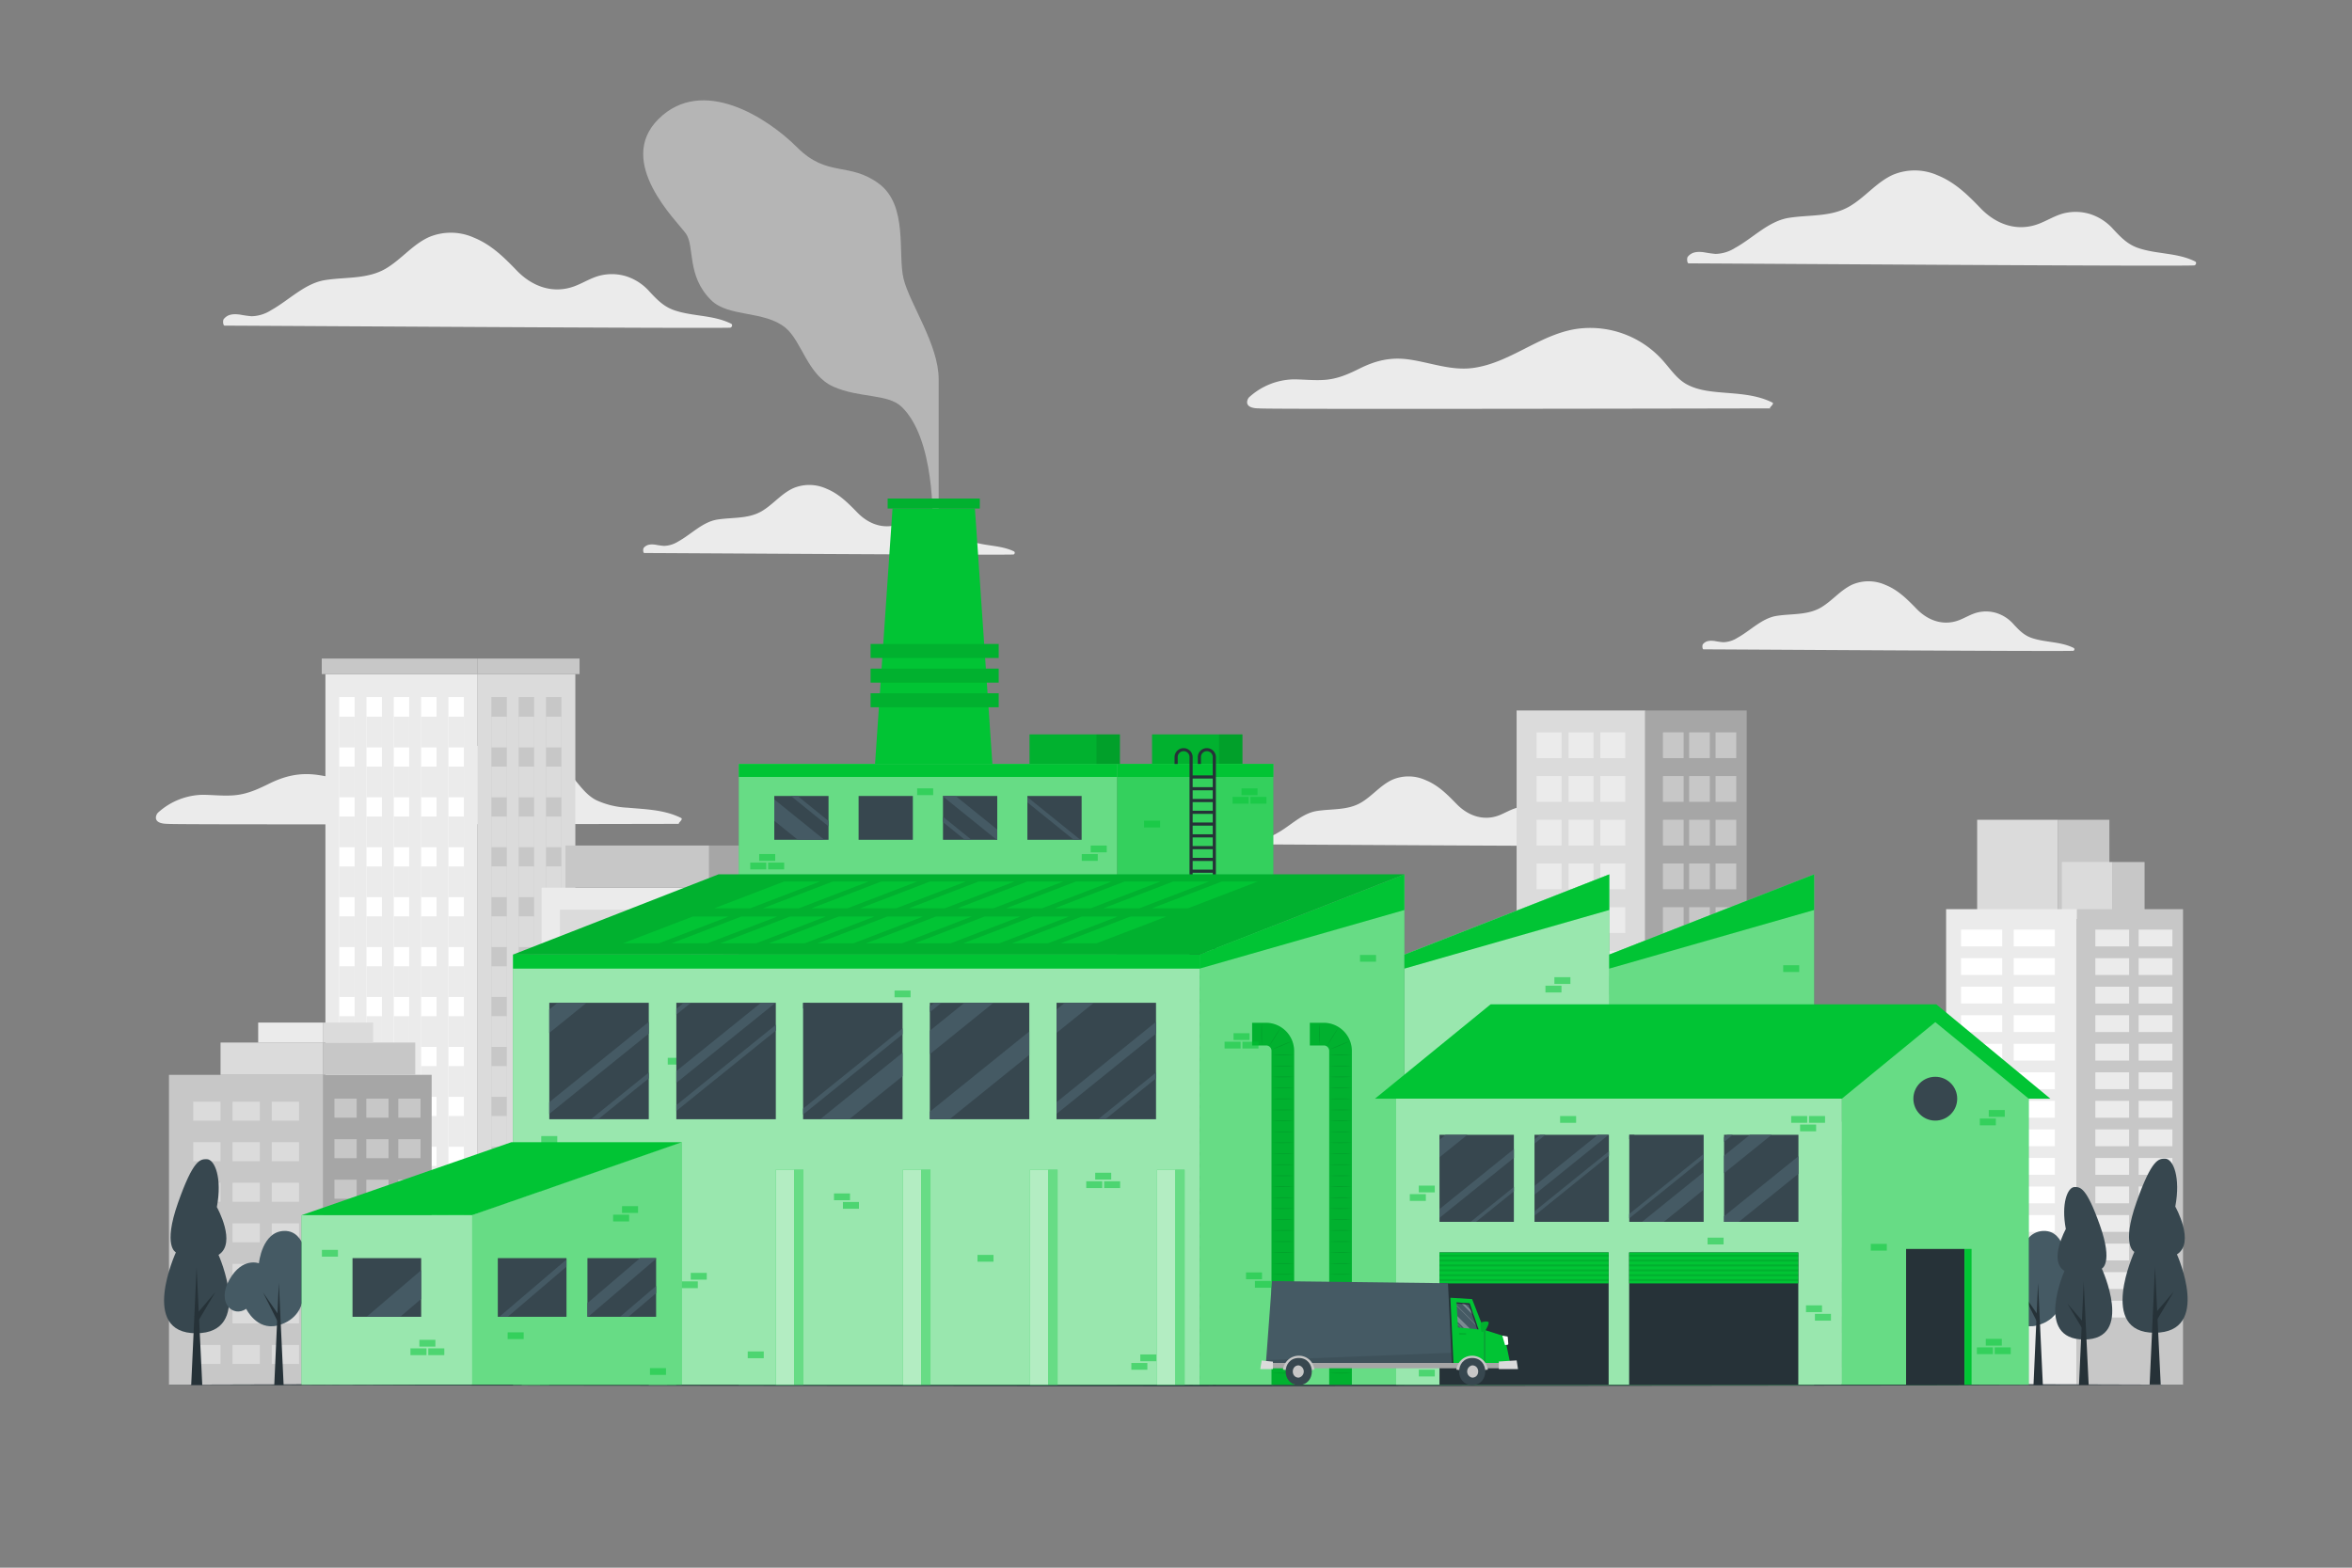 <?xml version="1.0" encoding="UTF-8"?> <svg xmlns="http://www.w3.org/2000/svg" viewBox="0 0 750 500"><rect x="0" y="0" width="750" height="500" fill="#808080" stroke="none"/><g id="freepik--background-complete--inject-43"><path d="M538.49,84c8.53,0,152.08,1,161.1.66.65,0,1-1,.35-1.29-5.69-2.82-12.14-2.25-18.05-4.25-3.47-1.17-5.61-3.44-8-6a16.67,16.67,0,0,0-7.47-4.87,15.8,15.8,0,0,0-8.13-.26c-2.92.7-5.44,2.36-8.22,3.41-6.9,2.61-13.6.13-18.52-5-4.06-4.21-8.06-8.17-13.58-10.44a18,18,0,0,0-14.38-.2c-5.26,2.39-8.87,7.19-13.82,10.07-5.86,3.43-12.87,2.62-19.35,3.65S559,75.93,553.28,79.07a12.14,12.14,0,0,1-6.2,1.91,37.55,37.55,0,0,1-3.77-.53c-1.95-.24-3.81-.18-5.12,1.45C537.87,82.3,537.93,84,538.49,84Z" style="fill:#ebebeb"></path><path d="M71.65,103.86c8.53,0,152.08.94,161.1.66.65,0,1-1,.35-1.3-5.69-2.81-12.14-2.25-18-4.24-3.47-1.17-5.61-3.44-8-6a16.69,16.69,0,0,0-7.47-4.88,15.69,15.69,0,0,0-8.13-.25c-2.92.69-5.45,2.36-8.22,3.41-6.9,2.6-13.6.13-18.52-5-4.07-4.21-8.06-8.18-13.58-10.44a18,18,0,0,0-14.38-.2c-5.26,2.38-8.88,7.18-13.82,10.07-5.86,3.42-12.88,2.61-19.35,3.65S92.11,95.8,86.43,98.94a12,12,0,0,1-6.19,1.92,37.15,37.15,0,0,1-3.77-.53c-2-.24-3.81-.19-5.12,1.44C71,102.17,71.09,103.86,71.65,103.86Z" style="fill:#ebebeb"></path><path d="M543.22,207.1c6.23,0,111,.69,117.62.48a.51.51,0,0,0,.25-1c-4.15-2-8.86-1.64-13.17-3.09-2.54-.86-4.1-2.52-5.86-4.42a12.1,12.1,0,0,0-5.46-3.56,11.47,11.47,0,0,0-5.93-.19c-2.13.51-4,1.73-6,2.49-5,1.9-9.93.1-13.52-3.63-3-3.07-5.88-6-9.92-7.62a13.15,13.15,0,0,0-10.49-.14c-3.85,1.74-6.49,5.24-10.1,7.35-4.28,2.5-9.4,1.91-14.12,2.66s-8.36,4.74-12.51,7a8.77,8.77,0,0,1-4.52,1.4,26,26,0,0,1-2.75-.39c-1.43-.17-2.78-.13-3.74,1.06C542.77,205.87,542.81,207.1,543.22,207.1Z" style="fill:#ebebeb"></path><path d="M205.46,176.38c6.23,0,111,.69,117.61.48.48,0,.73-.71.26-1-4.15-2-8.86-1.64-13.18-3.09-2.53-.86-4.09-2.52-5.85-4.42a12.15,12.15,0,0,0-5.46-3.56,11.51,11.51,0,0,0-5.94-.19c-2.12.51-4,1.73-6,2.49-5,1.9-9.92.1-13.52-3.63-3-3.07-5.88-6-9.91-7.62a13.14,13.14,0,0,0-10.5-.14c-3.84,1.74-6.48,5.24-10.09,7.35-4.28,2.5-9.4,1.91-14.13,2.66s-8.35,4.74-12.5,7a8.93,8.93,0,0,1-4.52,1.4,25.28,25.28,0,0,1-2.75-.39c-1.43-.18-2.78-.13-3.74,1.06C205,175.15,205.05,176.38,205.46,176.38Z" style="fill:#ebebeb"></path><path d="M396.55,269.29c6.23,0,111,.68,117.62.48a.51.51,0,0,0,.25-.95c-4.15-2.05-8.86-1.64-13.17-3.1-2.54-.85-4.1-2.51-5.86-4.41a12.1,12.1,0,0,0-5.46-3.56,11.47,11.47,0,0,0-5.93-.19c-2.13.51-4,1.72-6,2.49-5,1.9-9.93.1-13.53-3.63-3-3.07-5.88-6-9.91-7.62a13.15,13.15,0,0,0-10.49-.15c-3.85,1.74-6.49,5.25-10.1,7.35-4.28,2.51-9.4,1.91-14.12,2.67s-8.36,4.74-12.51,7a8.87,8.87,0,0,1-4.52,1.4c-.92,0-1.83-.28-2.75-.39-1.43-.18-2.78-.14-3.74,1.05C396.09,268.05,396.14,269.29,396.55,269.29Z" style="fill:#ebebeb"></path><path d="M401.53,130.25c.12.35,165.18,0,163.1,0-1,0,1.44-1.42.51-1.88-5.37-2.66-11.25-2.74-17.1-3.28-3.41-.31-6.92-.8-10-2.42s-5-4.46-7.26-7.07a31,31,0,0,0-28.19-10.68c-11.73,1.84-21,10.78-32.74,12.42-7.06,1-13.74-1.74-20.65-2.7-5.68-.79-10.41.31-15.5,2.83-3.72,1.85-7.16,3.4-11.37,3.69-3.23.23-6.48-.14-9.71-.17a21.72,21.72,0,0,0-14.3,5.71C397.81,127.16,396.14,130.25,401.53,130.25Z" style="fill:#ebebeb"></path><path d="M53.57,262.76c.13.35,165.18,0,163.1,0-.95,0,1.44-1.42.51-1.88-5.37-2.67-11.25-2.74-17.1-3.28a26.47,26.47,0,0,1-10-2.42c-3.11-1.63-5.05-4.46-7.26-7.07a31,31,0,0,0-28.19-10.68c-11.73,1.84-21,10.78-32.74,12.42-7.06,1-13.74-1.74-20.64-2.7-5.69-.79-10.42.31-15.5,2.83-3.73,1.84-7.17,3.4-11.38,3.69-3.23.23-6.47-.14-9.71-.18a21.8,21.8,0,0,0-14.3,5.72C49.85,259.67,48.19,262.76,53.57,262.76Z" style="fill:#ebebeb"></path><rect x="483.61" y="226.6" width="41.02" height="215.05" style="fill:#dbdbdb"></rect><rect x="489.98" y="233.58" width="7.97" height="8.21" style="fill:#ebebeb"></rect><rect x="500.18" y="233.58" width="7.97" height="8.21" style="fill:#ebebeb"></rect><rect x="489.98" y="247.52" width="7.97" height="8.21" style="fill:#ebebeb"></rect><rect x="500.18" y="247.52" width="7.97" height="8.21" style="fill:#ebebeb"></rect><rect x="489.98" y="261.46" width="7.97" height="8.21" style="fill:#ebebeb"></rect><rect x="500.18" y="261.46" width="7.97" height="8.21" style="fill:#ebebeb"></rect><rect x="489.98" y="275.4" width="7.97" height="8.21" style="fill:#ebebeb"></rect><rect x="500.18" y="275.4" width="7.97" height="8.21" style="fill:#ebebeb"></rect><rect x="489.98" y="289.34" width="7.97" height="8.21" style="fill:#ebebeb"></rect><rect x="500.18" y="289.34" width="7.97" height="8.21" style="fill:#ebebeb"></rect><rect x="489.98" y="303.29" width="7.97" height="8.21" style="fill:#ebebeb"></rect><rect x="500.18" y="303.29" width="7.97" height="8.21" style="fill:#ebebeb"></rect><rect x="489.98" y="317.23" width="7.97" height="8.21" style="fill:#ebebeb"></rect><rect x="500.18" y="317.23" width="7.97" height="8.21" style="fill:#ebebeb"></rect><rect x="489.98" y="331.17" width="7.97" height="8.21" style="fill:#ebebeb"></rect><rect x="500.18" y="331.17" width="7.97" height="8.21" style="fill:#ebebeb"></rect><rect x="489.98" y="345.11" width="7.97" height="8.21" style="fill:#ebebeb"></rect><rect x="500.18" y="345.11" width="7.97" height="8.21" style="fill:#ebebeb"></rect><rect x="489.98" y="359.05" width="7.97" height="8.21" style="fill:#ebebeb"></rect><rect x="500.18" y="359.05" width="7.97" height="8.21" style="fill:#ebebeb"></rect><rect x="489.98" y="372.99" width="7.97" height="8.21" style="fill:#ebebeb"></rect><rect x="500.18" y="372.99" width="7.97" height="8.21" style="fill:#ebebeb"></rect><rect x="489.98" y="386.93" width="7.97" height="8.21" style="fill:#ebebeb"></rect><rect x="500.18" y="386.93" width="7.97" height="8.21" style="fill:#ebebeb"></rect><rect x="489.98" y="400.87" width="7.97" height="8.21" style="fill:#ebebeb"></rect><rect x="500.18" y="400.87" width="7.97" height="8.21" style="fill:#ebebeb"></rect><rect x="489.98" y="414.81" width="7.97" height="8.21" style="fill:#ebebeb"></rect><rect x="510.29" y="414.81" width="7.97" height="8.21" transform="translate(1028.56 837.84) rotate(180)" style="fill:#ebebeb"></rect><rect x="510.29" y="400.87" width="7.97" height="8.21" transform="translate(1028.56 809.95) rotate(180)" style="fill:#ebebeb"></rect><rect x="510.29" y="386.93" width="7.97" height="8.21" transform="translate(1028.56 782.07) rotate(180)" style="fill:#ebebeb"></rect><rect x="510.29" y="372.99" width="7.97" height="8.21" transform="translate(1028.56 754.19) rotate(180)" style="fill:#ebebeb"></rect><rect x="510.29" y="359.05" width="7.97" height="8.21" transform="translate(1028.56 726.31) rotate(180)" style="fill:#ebebeb"></rect><rect x="510.29" y="345.11" width="7.97" height="8.21" transform="translate(1028.56 698.43) rotate(180)" style="fill:#ebebeb"></rect><rect x="510.29" y="331.17" width="7.97" height="8.21" transform="translate(1028.56 670.55) rotate(180)" style="fill:#ebebeb"></rect><rect x="510.29" y="317.23" width="7.97" height="8.21" transform="translate(1028.56 642.66) rotate(180)" style="fill:#ebebeb"></rect><rect x="510.29" y="303.29" width="7.97" height="8.21" transform="translate(1028.56 614.78) rotate(180)" style="fill:#ebebeb"></rect><rect x="510.29" y="289.34" width="7.97" height="8.21" transform="translate(1028.56 586.9) rotate(180)" style="fill:#ebebeb"></rect><rect x="510.29" y="275.4" width="7.97" height="8.21" transform="translate(1028.56 559.02) rotate(180)" style="fill:#ebebeb"></rect><rect x="510.29" y="261.46" width="7.97" height="8.21" transform="translate(1028.56 531.14) rotate(180)" style="fill:#ebebeb"></rect><rect x="510.29" y="247.52" width="7.97" height="8.21" transform="translate(1028.56 503.25) rotate(180)" style="fill:#ebebeb"></rect><rect x="510.29" y="233.58" width="7.97" height="8.21" transform="translate(1028.56 475.37) rotate(180)" style="fill:#ebebeb"></rect><rect x="500.18" y="414.81" width="7.97" height="8.21" style="fill:#ebebeb"></rect><rect x="524.63" y="226.6" width="32.35" height="215.05" style="fill:#a6a6a6"></rect><rect x="547.06" y="414.81" width="6.59" height="8.21" transform="translate(1100.71 837.84) rotate(180)" style="fill:#c7c7c7"></rect><rect x="538.64" y="414.81" width="6.59" height="8.21" transform="translate(1083.86 837.84) rotate(180)" style="fill:#c7c7c7"></rect><rect x="547.06" y="400.87" width="6.59" height="8.21" transform="translate(1100.71 809.95) rotate(180)" style="fill:#c7c7c7"></rect><rect x="538.64" y="400.87" width="6.59" height="8.21" transform="translate(1083.86 809.95) rotate(180)" style="fill:#c7c7c7"></rect><rect x="547.06" y="386.93" width="6.59" height="8.21" transform="translate(1100.71 782.07) rotate(180)" style="fill:#c7c7c7"></rect><rect x="538.64" y="386.93" width="6.59" height="8.21" transform="translate(1083.86 782.07) rotate(180)" style="fill:#c7c7c7"></rect><rect x="547.06" y="372.99" width="6.59" height="8.21" transform="translate(1100.71 754.19) rotate(180)" style="fill:#c7c7c7"></rect><rect x="538.64" y="372.99" width="6.59" height="8.21" transform="translate(1083.86 754.19) rotate(180)" style="fill:#c7c7c7"></rect><rect x="547.06" y="359.05" width="6.59" height="8.21" transform="translate(1100.71 726.31) rotate(180)" style="fill:#c7c7c7"></rect><rect x="538.64" y="359.05" width="6.59" height="8.21" transform="translate(1083.86 726.31) rotate(180)" style="fill:#c7c7c7"></rect><rect x="547.06" y="345.11" width="6.59" height="8.21" transform="translate(1100.71 698.43) rotate(180)" style="fill:#c7c7c7"></rect><rect x="538.64" y="345.11" width="6.59" height="8.21" transform="translate(1083.86 698.43) rotate(180)" style="fill:#c7c7c7"></rect><rect x="547.06" y="331.17" width="6.59" height="8.21" transform="translate(1100.71 670.55) rotate(180)" style="fill:#c7c7c7"></rect><rect x="538.64" y="331.17" width="6.59" height="8.21" transform="translate(1083.86 670.55) rotate(180)" style="fill:#c7c7c7"></rect><rect x="547.06" y="317.23" width="6.59" height="8.21" transform="translate(1100.71 642.66) rotate(180)" style="fill:#c7c7c7"></rect><rect x="538.64" y="317.23" width="6.59" height="8.21" transform="translate(1083.86 642.66) rotate(180)" style="fill:#c7c7c7"></rect><rect x="547.06" y="303.29" width="6.59" height="8.21" transform="translate(1100.71 614.78) rotate(180)" style="fill:#c7c7c7"></rect><rect x="538.64" y="303.29" width="6.59" height="8.21" transform="translate(1083.86 614.78) rotate(180)" style="fill:#c7c7c7"></rect><rect x="547.06" y="289.34" width="6.59" height="8.21" transform="translate(1100.71 586.9) rotate(180)" style="fill:#c7c7c7"></rect><rect x="538.64" y="289.34" width="6.59" height="8.21" transform="translate(1083.86 586.9) rotate(180)" style="fill:#c7c7c7"></rect><rect x="547.06" y="275.4" width="6.59" height="8.21" transform="translate(1100.71 559.02) rotate(180)" style="fill:#c7c7c7"></rect><rect x="538.64" y="275.4" width="6.59" height="8.21" transform="translate(1083.86 559.02) rotate(180)" style="fill:#c7c7c7"></rect><rect x="547.06" y="261.46" width="6.59" height="8.21" transform="translate(1100.71 531.14) rotate(180)" style="fill:#c7c7c7"></rect><rect x="538.64" y="261.46" width="6.59" height="8.21" transform="translate(1083.86 531.14) rotate(180)" style="fill:#c7c7c7"></rect><rect x="547.06" y="247.52" width="6.59" height="8.21" transform="translate(1100.71 503.25) rotate(180)" style="fill:#c7c7c7"></rect><rect x="538.64" y="247.52" width="6.59" height="8.21" transform="translate(1083.86 503.25) rotate(180)" style="fill:#c7c7c7"></rect><rect x="547.06" y="233.58" width="6.59" height="8.21" transform="translate(1100.71 475.37) rotate(180)" style="fill:#c7c7c7"></rect><rect x="530.28" y="233.58" width="6.59" height="8.21" style="fill:#c7c7c7"></rect><rect x="530.28" y="247.52" width="6.59" height="8.21" style="fill:#c7c7c7"></rect><rect x="530.28" y="261.46" width="6.59" height="8.21" style="fill:#c7c7c7"></rect><rect x="530.28" y="275.4" width="6.59" height="8.21" style="fill:#c7c7c7"></rect><rect x="530.28" y="289.34" width="6.59" height="8.21" style="fill:#c7c7c7"></rect><rect x="530.28" y="303.29" width="6.59" height="8.21" style="fill:#c7c7c7"></rect><rect x="530.28" y="317.23" width="6.59" height="8.21" style="fill:#c7c7c7"></rect><rect x="530.28" y="331.17" width="6.59" height="8.21" style="fill:#c7c7c7"></rect><rect x="530.28" y="345.11" width="6.59" height="8.21" style="fill:#c7c7c7"></rect><rect x="530.28" y="359.05" width="6.59" height="8.21" style="fill:#c7c7c7"></rect><rect x="530.28" y="372.99" width="6.59" height="8.21" style="fill:#c7c7c7"></rect><rect x="530.28" y="386.93" width="6.59" height="8.21" style="fill:#c7c7c7"></rect><rect x="530.28" y="400.87" width="6.59" height="8.21" style="fill:#c7c7c7"></rect><rect x="530.28" y="414.81" width="6.59" height="8.21" style="fill:#c7c7c7"></rect><rect x="538.64" y="233.58" width="6.59" height="8.21" transform="translate(1083.86 475.37) rotate(180)" style="fill:#c7c7c7"></rect><rect x="103.77" y="215" width="48.53" height="226.65" style="fill:#ebebeb"></rect><rect x="102.6" y="210.04" width="49.7" height="4.96" style="fill:#c7c7c7"></rect><rect x="108.16" y="222.31" width="4.92" height="219.33" style="fill:#fff"></rect><rect x="116.86" y="222.31" width="4.92" height="219.33" style="fill:#fff"></rect><rect x="125.57" y="222.31" width="4.92" height="219.33" style="fill:#fff"></rect><rect x="134.28" y="222.31" width="4.92" height="219.33" style="fill:#fff"></rect><rect x="142.99" y="222.31" width="4.92" height="219.33" style="fill:#fff"></rect><rect x="108.16" y="228.58" width="4.92" height="9.8" style="fill:#ebebeb"></rect><rect x="116.86" y="228.58" width="4.92" height="9.8" style="fill:#ebebeb"></rect><rect x="125.57" y="228.58" width="4.92" height="9.8" style="fill:#ebebeb"></rect><rect x="134.28" y="228.58" width="4.92" height="9.8" style="fill:#ebebeb"></rect><rect x="142.99" y="228.58" width="4.92" height="9.8" style="fill:#ebebeb"></rect><rect x="108.16" y="244.5" width="4.92" height="9.8" style="fill:#ebebeb"></rect><rect x="116.86" y="244.5" width="4.92" height="9.8" style="fill:#ebebeb"></rect><rect x="125.57" y="244.5" width="4.92" height="9.8" style="fill:#ebebeb"></rect><rect x="134.28" y="244.5" width="4.92" height="9.8" style="fill:#ebebeb"></rect><rect x="142.99" y="244.5" width="4.92" height="9.8" style="fill:#ebebeb"></rect><rect x="108.16" y="260.42" width="4.92" height="9.8" style="fill:#ebebeb"></rect><rect x="116.86" y="260.42" width="4.92" height="9.8" style="fill:#ebebeb"></rect><rect x="125.57" y="260.42" width="4.92" height="9.8" style="fill:#ebebeb"></rect><rect x="134.28" y="260.42" width="4.92" height="9.8" style="fill:#ebebeb"></rect><rect x="142.99" y="260.42" width="4.92" height="9.8" style="fill:#ebebeb"></rect><rect x="108.16" y="276.34" width="4.92" height="9.8" style="fill:#ebebeb"></rect><rect x="116.86" y="276.34" width="4.92" height="9.8" style="fill:#ebebeb"></rect><rect x="125.57" y="276.34" width="4.92" height="9.8" style="fill:#ebebeb"></rect><rect x="134.28" y="276.34" width="4.92" height="9.8" style="fill:#ebebeb"></rect><rect x="142.99" y="276.34" width="4.92" height="9.8" style="fill:#ebebeb"></rect><rect x="108.16" y="292.26" width="4.92" height="9.8" style="fill:#ebebeb"></rect><rect x="116.86" y="292.26" width="4.92" height="9.8" style="fill:#ebebeb"></rect><rect x="125.57" y="292.26" width="4.92" height="9.8" style="fill:#ebebeb"></rect><rect x="134.28" y="292.26" width="4.92" height="9.8" style="fill:#ebebeb"></rect><rect x="142.99" y="292.26" width="4.92" height="9.8" style="fill:#ebebeb"></rect><rect x="108.16" y="308.18" width="4.92" height="9.8" style="fill:#ebebeb"></rect><rect x="116.86" y="308.18" width="4.92" height="9.8" style="fill:#ebebeb"></rect><rect x="125.57" y="308.18" width="4.92" height="9.8" style="fill:#ebebeb"></rect><rect x="134.28" y="308.18" width="4.92" height="9.8" style="fill:#ebebeb"></rect><rect x="142.99" y="308.18" width="4.92" height="9.8" style="fill:#ebebeb"></rect><rect x="108.16" y="324.1" width="4.92" height="9.8" style="fill:#ebebeb"></rect><rect x="116.86" y="324.1" width="4.92" height="9.8" style="fill:#ebebeb"></rect><rect x="125.57" y="324.1" width="4.92" height="9.8" style="fill:#ebebeb"></rect><rect x="134.28" y="324.1" width="4.92" height="9.8" style="fill:#ebebeb"></rect><rect x="142.99" y="324.1" width="4.92" height="9.8" style="fill:#ebebeb"></rect><rect x="108.16" y="340.02" width="4.92" height="9.8" style="fill:#ebebeb"></rect><rect x="116.86" y="340.02" width="4.92" height="9.8" style="fill:#ebebeb"></rect><rect x="125.57" y="340.02" width="4.92" height="9.8" style="fill:#ebebeb"></rect><rect x="134.28" y="340.02" width="4.92" height="9.8" style="fill:#ebebeb"></rect><rect x="142.99" y="340.02" width="4.92" height="9.8" style="fill:#ebebeb"></rect><rect x="108.16" y="355.94" width="4.92" height="9.8" style="fill:#ebebeb"></rect><rect x="116.86" y="355.94" width="4.92" height="9.8" style="fill:#ebebeb"></rect><rect x="125.57" y="355.94" width="4.92" height="9.8" style="fill:#ebebeb"></rect><rect x="134.28" y="355.94" width="4.92" height="9.8" style="fill:#ebebeb"></rect><rect x="142.99" y="355.94" width="4.92" height="9.8" style="fill:#ebebeb"></rect><rect x="108.16" y="371.86" width="4.92" height="9.8" style="fill:#ebebeb"></rect><rect x="116.86" y="371.86" width="4.92" height="9.8" style="fill:#ebebeb"></rect><rect x="125.57" y="371.86" width="4.92" height="9.8" style="fill:#ebebeb"></rect><rect x="134.28" y="371.86" width="4.92" height="9.8" style="fill:#ebebeb"></rect><rect x="142.99" y="371.86" width="4.92" height="9.8" style="fill:#ebebeb"></rect><rect x="108.16" y="387.78" width="4.92" height="9.8" style="fill:#ebebeb"></rect><rect x="116.86" y="387.78" width="4.92" height="9.8" style="fill:#ebebeb"></rect><rect x="125.57" y="387.78" width="4.92" height="9.8" style="fill:#ebebeb"></rect><rect x="134.28" y="387.78" width="4.92" height="9.8" style="fill:#ebebeb"></rect><rect x="142.99" y="387.78" width="4.92" height="9.8" style="fill:#ebebeb"></rect><rect x="108.16" y="403.7" width="4.92" height="9.8" style="fill:#ebebeb"></rect><rect x="116.86" y="403.7" width="4.92" height="9.8" style="fill:#ebebeb"></rect><rect x="125.57" y="403.7" width="4.92" height="9.8" style="fill:#ebebeb"></rect><rect x="134.28" y="403.7" width="4.92" height="9.8" style="fill:#ebebeb"></rect><rect x="142.99" y="403.7" width="4.92" height="9.8" style="fill:#ebebeb"></rect><rect x="108.16" y="419.62" width="4.92" height="9.8" style="fill:#ebebeb"></rect><rect x="116.86" y="419.62" width="4.92" height="9.8" style="fill:#ebebeb"></rect><rect x="125.57" y="419.62" width="4.92" height="9.8" style="fill:#ebebeb"></rect><rect x="134.28" y="419.62" width="4.92" height="9.8" style="fill:#ebebeb"></rect><rect x="142.99" y="419.62" width="4.92" height="9.8" style="fill:#ebebeb"></rect><rect x="108.16" y="435.54" width="4.92" height="6.11" style="fill:#ebebeb"></rect><rect x="116.86" y="435.54" width="4.92" height="6.11" style="fill:#ebebeb"></rect><rect x="125.57" y="435.54" width="4.92" height="6.11" style="fill:#ebebeb"></rect><rect x="134.28" y="435.54" width="4.92" height="6.11" style="fill:#ebebeb"></rect><rect x="142.99" y="435.54" width="4.92" height="6.11" style="fill:#ebebeb"></rect><rect x="152.3" y="215" width="31.16" height="226.65" style="fill:#dbdbdb"></rect><rect x="152.3" y="210.04" width="32.51" height="4.96" style="fill:#c7c7c7"></rect><rect x="156.69" y="222.31" width="4.92" height="219.33" style="fill:#c7c7c7"></rect><rect x="165.4" y="222.31" width="4.92" height="219.33" style="fill:#c7c7c7"></rect><rect x="174.11" y="222.31" width="4.92" height="219.33" style="fill:#c7c7c7"></rect><rect x="156.69" y="228.58" width="4.92" height="9.8" style="fill:#dbdbdb"></rect><rect x="165.4" y="228.58" width="4.92" height="9.8" style="fill:#dbdbdb"></rect><rect x="174.11" y="228.58" width="4.92" height="9.8" style="fill:#dbdbdb"></rect><rect x="156.69" y="244.5" width="4.92" height="9.8" style="fill:#dbdbdb"></rect><rect x="165.4" y="244.5" width="4.92" height="9.8" style="fill:#dbdbdb"></rect><rect x="174.11" y="244.5" width="4.92" height="9.8" style="fill:#dbdbdb"></rect><rect x="156.69" y="260.42" width="4.92" height="9.8" style="fill:#dbdbdb"></rect><rect x="165.4" y="260.42" width="4.92" height="9.8" style="fill:#dbdbdb"></rect><rect x="174.11" y="260.42" width="4.92" height="9.8" style="fill:#dbdbdb"></rect><rect x="156.69" y="276.34" width="4.92" height="9.8" style="fill:#dbdbdb"></rect><rect x="165.4" y="276.34" width="4.92" height="9.8" style="fill:#dbdbdb"></rect><rect x="174.11" y="276.34" width="4.92" height="9.8" style="fill:#dbdbdb"></rect><rect x="156.69" y="292.26" width="4.92" height="9.8" style="fill:#dbdbdb"></rect><rect x="165.4" y="292.26" width="4.92" height="9.8" style="fill:#dbdbdb"></rect><rect x="174.11" y="292.26" width="4.92" height="9.8" style="fill:#dbdbdb"></rect><rect x="156.69" y="308.18" width="4.92" height="9.8" style="fill:#dbdbdb"></rect><rect x="165.4" y="308.18" width="4.92" height="9.8" style="fill:#dbdbdb"></rect><rect x="174.11" y="308.18" width="4.92" height="9.8" style="fill:#dbdbdb"></rect><rect x="156.69" y="324.1" width="4.92" height="9.8" style="fill:#dbdbdb"></rect><rect x="165.4" y="324.1" width="4.92" height="9.8" style="fill:#dbdbdb"></rect><rect x="174.11" y="324.1" width="4.92" height="9.8" style="fill:#dbdbdb"></rect><rect x="156.69" y="340.02" width="4.92" height="9.8" style="fill:#dbdbdb"></rect><rect x="165.4" y="340.02" width="4.92" height="9.8" style="fill:#dbdbdb"></rect><rect x="174.11" y="340.02" width="4.92" height="9.8" style="fill:#dbdbdb"></rect><rect x="156.69" y="355.94" width="4.92" height="9.8" style="fill:#dbdbdb"></rect><rect x="165.4" y="355.94" width="4.92" height="9.8" style="fill:#dbdbdb"></rect><rect x="174.11" y="355.94" width="4.92" height="9.8" style="fill:#dbdbdb"></rect><rect x="156.69" y="371.86" width="4.92" height="9.8" style="fill:#dbdbdb"></rect><rect x="165.4" y="371.86" width="4.92" height="9.8" style="fill:#dbdbdb"></rect><rect x="174.11" y="371.86" width="4.92" height="9.8" style="fill:#dbdbdb"></rect><rect x="156.69" y="387.78" width="4.92" height="9.8" style="fill:#dbdbdb"></rect><rect x="165.4" y="387.78" width="4.92" height="9.8" style="fill:#dbdbdb"></rect><rect x="174.11" y="387.78" width="4.92" height="9.8" style="fill:#dbdbdb"></rect><rect x="156.69" y="403.7" width="4.92" height="9.8" style="fill:#dbdbdb"></rect><rect x="165.4" y="403.7" width="4.92" height="9.8" style="fill:#dbdbdb"></rect><rect x="174.11" y="403.7" width="4.92" height="9.8" style="fill:#dbdbdb"></rect><rect x="156.69" y="419.62" width="4.92" height="9.8" style="fill:#dbdbdb"></rect><rect x="165.4" y="419.62" width="4.92" height="9.8" style="fill:#dbdbdb"></rect><rect x="174.11" y="419.62" width="4.92" height="9.8" style="fill:#dbdbdb"></rect><rect x="156.69" y="435.54" width="4.92" height="6.11" style="fill:#dbdbdb"></rect><rect x="165.4" y="435.54" width="4.92" height="6.11" style="fill:#dbdbdb"></rect><rect x="174.11" y="435.54" width="4.92" height="6.11" style="fill:#dbdbdb"></rect><rect x="172.71" y="283.12" width="53.44" height="158.53" style="fill:#ebebeb"></rect><rect x="180.31" y="269.67" width="45.84" height="13.44" style="fill:#c7c7c7"></rect><rect x="178.57" y="290.13" width="41.72" height="151.51" style="fill:#dbdbdb"></rect><rect x="178.57" y="304.59" width="41.72" height="3.58" style="fill:#fff"></rect><rect x="178.57" y="319.42" width="41.72" height="3.58" style="fill:#fff"></rect><rect x="178.57" y="334.25" width="41.72" height="3.58" style="fill:#fff"></rect><rect x="178.57" y="349.08" width="41.72" height="3.58" style="fill:#fff"></rect><rect x="178.57" y="363.91" width="41.72" height="3.58" style="fill:#fff"></rect><rect x="178.57" y="378.74" width="41.72" height="3.58" style="fill:#fff"></rect><rect x="178.57" y="393.57" width="41.72" height="3.58" style="fill:#fff"></rect><rect x="178.57" y="408.4" width="41.72" height="3.58" style="fill:#fff"></rect><rect x="178.57" y="423.23" width="41.72" height="3.58" style="fill:#fff"></rect><rect x="178.57" y="438.06" width="41.72" height="3.58" style="fill:#fff"></rect><rect x="226.15" y="283.12" width="33.47" height="158.53" style="fill:#dbdbdb"></rect><rect x="226.15" y="269.67" width="28.45" height="13.44" style="fill:#a6a6a6"></rect><rect x="230.76" y="290.13" width="25.74" height="151.51" style="fill:#c7c7c7"></rect><rect x="230.76" y="304.59" width="25.74" height="3.58" style="fill:#fff"></rect><rect x="230.76" y="319.42" width="25.74" height="3.58" style="fill:#fff"></rect><rect x="230.76" y="334.25" width="25.74" height="3.58" style="fill:#fff"></rect><rect x="230.76" y="349.08" width="25.74" height="3.58" style="fill:#fff"></rect><rect x="230.76" y="363.91" width="25.74" height="3.58" style="fill:#fff"></rect><rect x="230.76" y="378.74" width="25.74" height="3.58" style="fill:#fff"></rect><rect x="230.76" y="393.57" width="25.74" height="3.58" style="fill:#fff"></rect><rect x="230.76" y="408.4" width="25.74" height="3.58" style="fill:#fff"></rect><rect x="230.76" y="423.23" width="25.74" height="3.58" style="fill:#fff"></rect><rect x="230.76" y="438.06" width="25.74" height="3.58" style="fill:#fff"></rect><rect x="630.47" y="261.46" width="25.81" height="30.49" style="fill:#dbdbdb"></rect><rect x="656.28" y="261.46" width="16.36" height="31.61" style="fill:#c7c7c7"></rect><rect x="657.49" y="274.93" width="16.24" height="18.14" style="fill:#dbdbdb"></rect><rect x="673.73" y="274.93" width="10.13" height="18.14" style="fill:#c7c7c7"></rect><rect x="620.57" y="289.97" width="41.73" height="151.68" style="fill:#ebebeb"></rect><rect x="625.34" y="296.49" width="13.12" height="5.36" style="fill:#fff"></rect><rect x="642.13" y="296.49" width="13.12" height="5.36" style="fill:#fff"></rect><rect x="625.34" y="305.59" width="13.12" height="5.36" style="fill:#fff"></rect><rect x="642.13" y="305.59" width="13.12" height="5.36" style="fill:#fff"></rect><rect x="625.34" y="314.7" width="13.12" height="5.36" style="fill:#fff"></rect><rect x="642.13" y="314.7" width="13.12" height="5.36" style="fill:#fff"></rect><rect x="625.34" y="323.8" width="13.12" height="5.36" style="fill:#fff"></rect><rect x="642.13" y="323.8" width="13.12" height="5.36" style="fill:#fff"></rect><rect x="625.34" y="332.91" width="13.12" height="5.36" style="fill:#fff"></rect><rect x="642.13" y="332.91" width="13.12" height="5.36" style="fill:#fff"></rect><rect x="625.34" y="342.01" width="13.12" height="5.36" style="fill:#fff"></rect><rect x="642.13" y="342.01" width="13.12" height="5.36" style="fill:#fff"></rect><rect x="625.34" y="351.11" width="13.12" height="5.36" style="fill:#fff"></rect><rect x="642.13" y="351.11" width="13.12" height="5.36" style="fill:#fff"></rect><rect x="625.34" y="360.22" width="13.12" height="5.36" style="fill:#fff"></rect><rect x="642.13" y="360.22" width="13.12" height="5.36" style="fill:#fff"></rect><rect x="625.34" y="369.32" width="13.12" height="5.36" style="fill:#fff"></rect><rect x="642.13" y="369.32" width="13.12" height="5.36" style="fill:#fff"></rect><rect x="625.34" y="378.43" width="13.12" height="5.36" style="fill:#fff"></rect><rect x="642.13" y="378.43" width="13.12" height="5.36" style="fill:#fff"></rect><rect x="625.34" y="387.53" width="13.12" height="5.36" style="fill:#fff"></rect><rect x="642.13" y="387.53" width="13.12" height="5.36" style="fill:#fff"></rect><rect x="625.34" y="396.63" width="13.12" height="5.36" style="fill:#fff"></rect><rect x="642.13" y="396.63" width="13.12" height="5.36" style="fill:#fff"></rect><rect x="625.34" y="405.74" width="13.12" height="5.36" style="fill:#fff"></rect><rect x="642.13" y="405.74" width="13.12" height="5.36" style="fill:#fff"></rect><rect x="625.34" y="414.84" width="13.12" height="5.36" style="fill:#fff"></rect><rect x="642.13" y="414.84" width="13.12" height="5.36" style="fill:#fff"></rect><rect x="662.3" y="289.97" width="33.82" height="151.68" style="fill:#c7c7c7"></rect><rect x="681.95" y="414.84" width="10.77" height="5.36" transform="translate(1374.68 835.05) rotate(180)" style="fill:#ebebeb"></rect><rect x="668.17" y="414.84" width="10.78" height="5.36" transform="translate(1347.11 835.05) rotate(180)" style="fill:#ebebeb"></rect><rect x="681.95" y="405.74" width="10.77" height="5.36" transform="translate(1374.68 816.84) rotate(180)" style="fill:#ebebeb"></rect><rect x="668.17" y="405.74" width="10.78" height="5.36" transform="translate(1347.11 816.84) rotate(180)" style="fill:#ebebeb"></rect><rect x="681.95" y="396.63" width="10.77" height="5.36" transform="translate(1374.68 798.63) rotate(180)" style="fill:#ebebeb"></rect><rect x="668.17" y="396.63" width="10.78" height="5.36" transform="translate(1347.11 798.63) rotate(180)" style="fill:#ebebeb"></rect><rect x="681.95" y="387.53" width="10.77" height="5.36" transform="translate(1374.68 780.42) rotate(180)" style="fill:#ebebeb"></rect><rect x="668.17" y="387.53" width="10.78" height="5.36" transform="translate(1347.11 780.42) rotate(180)" style="fill:#ebebeb"></rect><rect x="681.95" y="378.43" width="10.77" height="5.36" transform="translate(1374.68 762.21) rotate(180)" style="fill:#ebebeb"></rect><rect x="668.17" y="378.43" width="10.78" height="5.36" transform="translate(1347.11 762.21) rotate(180)" style="fill:#ebebeb"></rect><rect x="681.95" y="369.32" width="10.77" height="5.36" transform="translate(1374.68 744.01) rotate(180)" style="fill:#ebebeb"></rect><rect x="668.17" y="369.32" width="10.78" height="5.36" transform="translate(1347.11 744.01) rotate(180)" style="fill:#ebebeb"></rect><rect x="681.95" y="360.22" width="10.77" height="5.36" transform="translate(1374.68 725.8) rotate(180)" style="fill:#ebebeb"></rect><rect x="668.17" y="360.22" width="10.78" height="5.36" transform="translate(1347.11 725.8) rotate(180)" style="fill:#ebebeb"></rect><rect x="681.95" y="351.11" width="10.77" height="5.36" transform="translate(1374.68 707.59) rotate(180)" style="fill:#ebebeb"></rect><rect x="668.17" y="351.11" width="10.78" height="5.36" transform="translate(1347.11 707.59) rotate(180)" style="fill:#ebebeb"></rect><rect x="681.95" y="342.01" width="10.77" height="5.36" transform="translate(1374.68 689.38) rotate(180)" style="fill:#ebebeb"></rect><rect x="668.17" y="342.01" width="10.78" height="5.36" transform="translate(1347.11 689.38) rotate(180)" style="fill:#ebebeb"></rect><rect x="681.95" y="332.91" width="10.77" height="5.36" transform="translate(1374.68 671.17) rotate(180)" style="fill:#ebebeb"></rect><rect x="668.17" y="332.91" width="10.78" height="5.36" transform="translate(1347.11 671.17) rotate(180)" style="fill:#ebebeb"></rect><rect x="681.95" y="323.8" width="10.77" height="5.36" transform="translate(1374.68 652.97) rotate(180)" style="fill:#ebebeb"></rect><rect x="668.17" y="323.8" width="10.78" height="5.36" transform="translate(1347.11 652.97) rotate(180)" style="fill:#ebebeb"></rect><rect x="681.95" y="314.7" width="10.77" height="5.36" transform="translate(1374.68 634.76) rotate(180)" style="fill:#ebebeb"></rect><rect x="668.17" y="314.7" width="10.78" height="5.36" transform="translate(1347.11 634.76) rotate(180)" style="fill:#ebebeb"></rect><rect x="681.95" y="305.59" width="10.77" height="5.36" transform="translate(1374.68 616.55) rotate(180)" style="fill:#ebebeb"></rect><rect x="668.17" y="305.59" width="10.78" height="5.36" transform="translate(1347.11 616.55) rotate(180)" style="fill:#ebebeb"></rect><rect x="681.95" y="296.49" width="10.77" height="5.36" transform="translate(1374.68 598.34) rotate(180)" style="fill:#ebebeb"></rect><rect x="668.17" y="296.49" width="10.78" height="5.36" transform="translate(1347.11 598.34) rotate(180)" style="fill:#ebebeb"></rect><rect x="53.88" y="342.81" width="49.23" height="98.83" style="fill:#c7c7c7"></rect><rect x="61.62" y="351.37" width="8.71" height="6.06" style="fill:#dbdbdb"></rect><rect x="61.62" y="364.3" width="8.71" height="6.06" style="fill:#dbdbdb"></rect><rect x="61.62" y="377.23" width="8.71" height="6.06" style="fill:#dbdbdb"></rect><rect x="61.62" y="390.17" width="8.71" height="6.06" style="fill:#dbdbdb"></rect><rect x="61.62" y="403.1" width="8.71" height="6.06" style="fill:#dbdbdb"></rect><rect x="61.62" y="416.03" width="8.71" height="6.06" style="fill:#dbdbdb"></rect><rect x="61.62" y="428.97" width="8.71" height="6.06" style="fill:#dbdbdb"></rect><rect x="74.15" y="351.37" width="8.71" height="6.06" style="fill:#dbdbdb"></rect><rect x="74.15" y="364.3" width="8.71" height="6.06" style="fill:#dbdbdb"></rect><rect x="74.15" y="377.23" width="8.71" height="6.06" style="fill:#dbdbdb"></rect><rect x="74.15" y="390.17" width="8.71" height="6.06" style="fill:#dbdbdb"></rect><rect x="74.15" y="403.1" width="8.71" height="6.06" style="fill:#dbdbdb"></rect><rect x="74.15" y="416.03" width="8.71" height="6.06" style="fill:#dbdbdb"></rect><rect x="74.15" y="428.97" width="8.71" height="6.06" style="fill:#dbdbdb"></rect><rect x="86.65" y="351.37" width="8.71" height="6.06" style="fill:#dbdbdb"></rect><rect x="86.65" y="364.3" width="8.71" height="6.06" style="fill:#dbdbdb"></rect><rect x="86.65" y="377.23" width="8.71" height="6.06" style="fill:#dbdbdb"></rect><rect x="86.65" y="390.17" width="8.71" height="6.06" style="fill:#dbdbdb"></rect><rect x="86.65" y="403.1" width="8.71" height="6.06" style="fill:#dbdbdb"></rect><rect x="86.65" y="416.03" width="8.71" height="6.06" style="fill:#dbdbdb"></rect><rect x="86.65" y="428.97" width="8.71" height="6.06" style="fill:#dbdbdb"></rect><rect x="70.33" y="332.51" width="32.77" height="10.3" style="fill:#dbdbdb"></rect><rect x="82.33" y="326.14" width="20.78" height="6.38" style="fill:#ebebeb"></rect><rect x="103.11" y="342.81" width="34.54" height="98.83" style="fill:#a6a6a6"></rect><rect x="127.02" y="428" width="7.09" height="6.06" transform="translate(261.12 862.06) rotate(180)" style="fill:#c7c7c7"></rect><rect x="127.02" y="415.07" width="7.09" height="6.06" transform="translate(261.12 836.19) rotate(180)" style="fill:#c7c7c7"></rect><rect x="127.02" y="402.13" width="7.09" height="6.06" transform="translate(261.12 810.32) rotate(180)" style="fill:#c7c7c7"></rect><rect x="127.02" y="389.2" width="7.09" height="6.06" transform="translate(261.12 784.46) rotate(180)" style="fill:#c7c7c7"></rect><rect x="127.02" y="376.27" width="7.09" height="6.06" transform="translate(261.12 758.59) rotate(180)" style="fill:#c7c7c7"></rect><rect x="127.02" y="363.33" width="7.09" height="6.06" transform="translate(261.12 732.72) rotate(180)" style="fill:#c7c7c7"></rect><rect x="127.02" y="350.4" width="7.09" height="6.06" transform="translate(261.12 706.86) rotate(180)" style="fill:#c7c7c7"></rect><rect x="116.82" y="428" width="7.09" height="6.06" transform="translate(240.72 862.06) rotate(180)" style="fill:#c7c7c7"></rect><rect x="116.82" y="415.07" width="7.09" height="6.06" transform="translate(240.72 836.19) rotate(180)" style="fill:#c7c7c7"></rect><rect x="116.82" y="402.13" width="7.09" height="6.06" transform="translate(240.72 810.32) rotate(180)" style="fill:#c7c7c7"></rect><rect x="116.82" y="389.2" width="7.09" height="6.06" transform="translate(240.72 784.46) rotate(180)" style="fill:#c7c7c7"></rect><rect x="116.82" y="376.27" width="7.09" height="6.06" transform="translate(240.72 758.59) rotate(180)" style="fill:#c7c7c7"></rect><rect x="116.82" y="363.33" width="7.09" height="6.06" transform="translate(240.72 732.72) rotate(180)" style="fill:#c7c7c7"></rect><rect x="116.82" y="350.4" width="7.09" height="6.06" transform="translate(240.72 706.86) rotate(180)" style="fill:#c7c7c7"></rect><rect x="106.64" y="428" width="7.09" height="6.06" transform="translate(220.37 862.06) rotate(180)" style="fill:#c7c7c7"></rect><rect x="106.64" y="415.07" width="7.09" height="6.06" transform="translate(220.37 836.19) rotate(180)" style="fill:#c7c7c7"></rect><rect x="106.64" y="402.13" width="7.09" height="6.06" transform="translate(220.37 810.32) rotate(180)" style="fill:#c7c7c7"></rect><rect x="106.64" y="389.2" width="7.09" height="6.06" transform="translate(220.37 784.46) rotate(180)" style="fill:#c7c7c7"></rect><rect x="106.64" y="376.27" width="7.09" height="6.06" transform="translate(220.37 758.59) rotate(180)" style="fill:#c7c7c7"></rect><rect x="106.64" y="363.33" width="7.09" height="6.06" transform="translate(220.37 732.72) rotate(180)" style="fill:#c7c7c7"></rect><rect x="106.64" y="350.4" width="7.09" height="6.06" transform="translate(220.37 706.86) rotate(180)" style="fill:#c7c7c7"></rect><rect x="103.11" y="332.51" width="29.31" height="10.3" style="fill:#c7c7c7"></rect><rect x="103.11" y="326.14" width="15.88" height="6.38" style="fill:#dbdbdb"></rect><rect x="561.19" y="357.72" width="37.36" height="83.92" style="fill:#dbdbdb"></rect><rect x="567.06" y="364.99" width="6.61" height="5.14" style="fill:#c7c7c7"></rect><rect x="567.06" y="375.97" width="6.61" height="5.14" style="fill:#c7c7c7"></rect><rect x="567.06" y="386.95" width="6.61" height="5.14" style="fill:#c7c7c7"></rect><rect x="567.06" y="397.93" width="6.61" height="5.14" style="fill:#c7c7c7"></rect><rect x="567.06" y="408.92" width="6.61" height="5.14" style="fill:#c7c7c7"></rect><rect x="567.06" y="419.9" width="6.61" height="5.14" style="fill:#c7c7c7"></rect><rect x="567.06" y="430.88" width="6.61" height="5.14" style="fill:#c7c7c7"></rect><rect x="576.57" y="364.99" width="6.61" height="5.14" style="fill:#c7c7c7"></rect><rect x="576.57" y="375.97" width="6.61" height="5.14" style="fill:#c7c7c7"></rect><rect x="576.57" y="386.95" width="6.61" height="5.14" style="fill:#c7c7c7"></rect><rect x="576.57" y="397.93" width="6.61" height="5.14" style="fill:#c7c7c7"></rect><rect x="576.57" y="408.92" width="6.61" height="5.14" style="fill:#c7c7c7"></rect><rect x="576.57" y="419.9" width="6.61" height="5.14" style="fill:#c7c7c7"></rect><rect x="576.57" y="430.88" width="6.61" height="5.14" style="fill:#c7c7c7"></rect><rect x="586.06" y="364.99" width="6.61" height="5.14" style="fill:#c7c7c7"></rect><rect x="586.06" y="375.97" width="6.61" height="5.14" style="fill:#c7c7c7"></rect><rect x="586.06" y="386.95" width="6.61" height="5.14" style="fill:#c7c7c7"></rect><rect x="586.06" y="397.93" width="6.61" height="5.14" style="fill:#c7c7c7"></rect><rect x="586.06" y="408.92" width="6.61" height="5.14" style="fill:#c7c7c7"></rect><rect x="586.06" y="419.9" width="6.61" height="5.14" style="fill:#c7c7c7"></rect><rect x="586.06" y="430.88" width="6.61" height="5.14" style="fill:#c7c7c7"></rect><rect x="598.55" y="357.72" width="26.21" height="83.92" style="fill:#a6a6a6"></rect><rect x="616.69" y="430.06" width="5.38" height="5.14" transform="translate(1238.76 865.26) rotate(180)" style="fill:#c7c7c7"></rect><rect x="616.69" y="419.08" width="5.38" height="5.14" transform="translate(1238.76 843.3) rotate(180)" style="fill:#c7c7c7"></rect><rect x="616.69" y="408.1" width="5.38" height="5.14" transform="translate(1238.76 821.33) rotate(180)" style="fill:#c7c7c7"></rect><rect x="616.69" y="397.11" width="5.38" height="5.14" transform="translate(1238.76 799.37) rotate(180)" style="fill:#c7c7c7"></rect><rect x="616.69" y="386.13" width="5.38" height="5.14" transform="translate(1238.76 777.4) rotate(180)" style="fill:#c7c7c7"></rect><rect x="616.69" y="375.15" width="5.38" height="5.14" transform="translate(1238.76 755.44) rotate(180)" style="fill:#c7c7c7"></rect><rect x="616.69" y="364.17" width="5.38" height="5.14" transform="translate(1238.76 733.48) rotate(180)" style="fill:#c7c7c7"></rect><rect x="608.95" y="430.06" width="5.38" height="5.14" transform="translate(1223.28 865.26) rotate(180)" style="fill:#c7c7c7"></rect><rect x="608.95" y="419.08" width="5.38" height="5.14" transform="translate(1223.28 843.3) rotate(180)" style="fill:#c7c7c7"></rect><rect x="608.95" y="408.1" width="5.38" height="5.14" transform="translate(1223.28 821.33) rotate(180)" style="fill:#c7c7c7"></rect><rect x="608.95" y="397.11" width="5.38" height="5.14" transform="translate(1223.28 799.37) rotate(180)" style="fill:#c7c7c7"></rect><rect x="608.95" y="386.13" width="5.38" height="5.14" transform="translate(1223.28 777.4) rotate(180)" style="fill:#c7c7c7"></rect><rect x="608.95" y="375.15" width="5.38" height="5.14" transform="translate(1223.28 755.44) rotate(180)" style="fill:#c7c7c7"></rect><rect x="608.95" y="364.17" width="5.38" height="5.14" transform="translate(1223.28 733.48) rotate(180)" style="fill:#c7c7c7"></rect><rect x="601.23" y="430.06" width="5.38" height="5.14" transform="translate(1207.84 865.26) rotate(180)" style="fill:#c7c7c7"></rect><rect x="601.23" y="419.08" width="5.38" height="5.14" transform="translate(1207.84 843.3) rotate(180)" style="fill:#c7c7c7"></rect><rect x="601.23" y="408.1" width="5.38" height="5.14" transform="translate(1207.84 821.33) rotate(180)" style="fill:#c7c7c7"></rect><rect x="601.23" y="397.11" width="5.38" height="5.14" transform="translate(1207.84 799.37) rotate(180)" style="fill:#c7c7c7"></rect><rect x="601.23" y="386.13" width="5.38" height="5.14" transform="translate(1207.84 777.4) rotate(180)" style="fill:#c7c7c7"></rect><rect x="601.23" y="375.15" width="5.38" height="5.14" transform="translate(1207.84 755.44) rotate(180)" style="fill:#c7c7c7"></rect><rect x="601.23" y="364.17" width="5.38" height="5.14" transform="translate(1207.84 733.48) rotate(180)" style="fill:#c7c7c7"></rect></g><g id="freepik--Floor--inject-43"><polygon points="50.72 441.64 131.79 441.4 212.86 441.31 375 441.15 537.14 441.31 618.21 441.4 699.28 441.64 618.21 441.89 537.14 441.98 375 442.14 212.86 441.98 131.79 441.89 50.72 441.64" style="fill:#263238"></polygon></g><g id="freepik--Trees--inject-43"><path d="M69.68,400.23s11.23,24.95-7.11,25-6.48-25.8-6.48-25.8-4.24-1.86.67-15.79,7.1-13.93,9.15-13.93c2.58,0,5,6,3.24,15.27C69.15,385,75.62,396.49,69.68,400.23Z" style="fill:#37474f"></path><polygon points="60.97 441.75 62.69 404.15 64.5 441.75 60.97 441.75" style="fill:#263238"></polygon><polygon points="61.99 419.92 68.65 412.13 63.43 420.94 61.99 419.92" style="fill:#263238"></polygon><path d="M643.54,402.92s-5.23-2.07-9.37,5.15c-4.25,7.41,1.09,12.28,5.32,9.37,0,0,3.33,7,10,5.31s7.71-7,7.71-7,5.9.41,6.06-4-4.16-8.29-4.16-8.29-.26-11-7.4-10.87S643.54,402.92,643.54,402.92Z" style="fill:#455a64"></path><polygon points="648.44 441.73 649.89 409.13 651.42 441.73 648.44 441.73" style="fill:#263238"></polygon><polygon points="649.46 421.38 644.87 412.24 650.22 419.96 649.46 421.38" style="fill:#263238"></polygon><path d="M82.56,402.92s-5.23-2.07-9.37,5.15c-4.25,7.41,1.09,12.28,5.32,9.37,0,0,3.33,7,10,5.31s7.72-7,7.72-7,5.89.41,6-4-4.16-8.29-4.16-8.29-.26-11-7.4-10.87S82.56,402.92,82.56,402.92Z" style="fill:#455a64"></path><polygon points="87.46 441.73 88.92 409.13 90.44 441.73 87.46 441.73" style="fill:#263238"></polygon><polygon points="88.48 421.38 83.89 412.24 89.24 419.96 88.48 421.38" style="fill:#263238"></polygon><path d="M694.18,400.07s11.23,24.94-7.1,25-6.48-25.8-6.48-25.8-4.25-1.86.66-15.79,7.11-13.93,9.15-13.93c2.59,0,5,6,3.24,15.28C693.65,384.79,700.12,396.33,694.18,400.07Z" style="fill:#37474f"></path><polygon points="685.47 441.58 687.19 403.99 689 441.58 685.47 441.58" style="fill:#263238"></polygon><polygon points="686.49 419.75 693.15 411.96 687.93 420.78 686.49 419.75" style="fill:#263238"></polygon><path d="M658.32,405.36s-9.79,21.88,6.27,21.86,5.63-22.61,5.63-22.61,3.71-1.64-.61-13.83-6.26-12.19-8.05-12.19c-2.26,0-4.36,5.29-2.81,13.39C658.75,392,653.11,402.1,658.32,405.36Z" style="fill:#37474f"></path><polygon points="666.03 441.71 664.45 408.79 662.94 441.72 666.03 441.71" style="fill:#263238"></polygon><polygon points="665.09 422.59 659.25 415.78 663.84 423.49 665.09 422.59" style="fill:#263238"></polygon></g><g id="freepik--Factory--inject-43"><rect x="367.37" y="234.23" width="28.81" height="9.42" style="fill:#01C434"></rect><rect x="367.37" y="234.23" width="28.81" height="9.42" style="opacity:0.1"></rect><rect x="388.72" y="234.23" width="7.47" height="9.42" style="opacity:0.1"></rect><rect x="235.57" y="243.66" width="120.65" height="197.99" transform="translate(591.8 685.3) rotate(180)" style="fill:#01C434"></rect><rect x="235.57" y="243.66" width="120.65" height="197.99" transform="translate(591.8 685.3) rotate(180)" style="fill:#fff;opacity:0.4"></rect><rect x="235.57" y="243.66" width="120.65" height="4.15" transform="translate(591.8 491.46) rotate(180)" style="fill:#01C434"></rect><rect x="327.6" y="253.88" width="17.3" height="13.97" transform="translate(672.51 521.72) rotate(180)" style="fill:#37474f"></rect><rect x="300.7" y="253.88" width="17.3" height="13.97" transform="translate(618.7 521.72) rotate(180)" style="fill:#37474f"></rect><rect x="273.8" y="253.88" width="17.3" height="13.97" transform="translate(564.89 521.72) rotate(180)" style="fill:#37474f"></rect><rect x="246.89" y="253.88" width="17.3" height="13.97" transform="translate(511.09 521.72) rotate(180)" style="fill:#37474f"></rect><polygon points="246.9 254.97 246.9 261.79 254.4 267.84 262.85 267.84 246.9 254.97" style="fill:#455a64"></polygon><polygon points="300.7 253.88 300.7 254.03 317.8 267.84 318 267.84 318 264.58 304.73 253.88 300.7 253.88" style="fill:#455a64"></polygon><polygon points="300.7 260.51 300.7 262.22 307.67 267.84 309.78 267.84 300.7 260.51" style="fill:#455a64"></polygon><polygon points="327.61 254.21 327.61 255.91 342.39 267.84 344.49 267.84 327.61 254.21" style="fill:#455a64"></polygon><polygon points="252.21 253.88 264.2 263.56 264.2 261.84 254.34 253.88 252.21 253.88" style="fill:#455a64"></polygon><path d="M299.32,169v-48.1c0-10.92-9.19-24-11.17-31.91s1.56-23.48-7.95-30.46-16.36-1.88-26-11.52S223.9,24.18,210,37.94s5.9,32.57,8.74,36.6.12,13.45,8.07,21.24c5.56,5.44,16.89,3.21,23.66,8.76,5.24,4.3,7,15.1,15.27,18.78s17.32,2.22,21.7,6.37c10.72,10.17,10,36.28,10,39.32Z" style="fill:#ebebeb;opacity:0.5"></path><polygon points="284.6 162.19 310.88 162.19 316.45 243.66 279.03 243.66 284.6 162.19" style="fill:#01C434"></polygon><rect x="283.05" y="159.01" width="29.37" height="3.18" transform="translate(595.48 321.19) rotate(180)" style="fill:#01C434"></rect><rect x="283.05" y="159.01" width="29.37" height="3.18" transform="translate(595.48 321.19) rotate(180)" style="opacity:0.1"></rect><rect x="277.62" y="221.11" width="40.84" height="4.46" style="fill:#01C434"></rect><rect x="277.62" y="221.11" width="40.84" height="4.46" style="opacity:0.1"></rect><rect x="277.62" y="213.25" width="40.84" height="4.46" style="fill:#01C434"></rect><rect x="277.62" y="213.25" width="40.84" height="4.46" style="opacity:0.1"></rect><rect x="277.62" y="205.39" width="40.84" height="4.46" style="fill:#01C434"></rect><rect x="277.62" y="205.39" width="40.84" height="4.46" style="opacity:0.1"></rect><rect x="356.23" y="243.66" width="49.81" height="197.99" transform="translate(762.26 685.3) rotate(180)" style="fill:#01C434"></rect><rect x="356.23" y="243.66" width="49.81" height="197.99" transform="translate(762.26 685.3) rotate(180)" style="fill:#fff;opacity:0.2"></rect><rect x="356.23" y="243.66" width="49.81" height="4.15" transform="translate(762.26 491.46) rotate(180)" style="fill:#01C434"></rect><path d="M380.31,441.75h-1V241.33a1.89,1.89,0,0,0-3.77,0v2.33h-1v-2.33a2.89,2.89,0,0,1,5.77,0Z" style="fill:#263238"></path><path d="M387.72,441.75h-1V241.33a1.89,1.89,0,0,0-3.77,0v2.33h-1v-2.33a2.89,2.89,0,0,1,5.77,0Z" style="fill:#263238"></path><rect x="379.81" y="247.31" width="7.41" height="1" style="fill:#263238"></rect><rect x="379.81" y="251.06" width="7.41" height="1" style="fill:#263238"></rect><rect x="379.81" y="254.82" width="7.41" height="1" style="fill:#263238"></rect><rect x="379.81" y="258.58" width="7.41" height="1" style="fill:#263238"></rect><rect x="379.81" y="262.33" width="7.41" height="1" style="fill:#263238"></rect><rect x="379.81" y="266.09" width="7.41" height="1" style="fill:#263238"></rect><rect x="379.81" y="269.85" width="7.41" height="1" style="fill:#263238"></rect><rect x="379.81" y="273.6" width="7.41" height="1" style="fill:#263238"></rect><rect x="379.81" y="277.36" width="7.41" height="1" style="fill:#263238"></rect><rect x="379.81" y="281.12" width="7.41" height="1" style="fill:#263238"></rect><rect x="379.81" y="284.87" width="7.41" height="1" style="fill:#263238"></rect><rect x="379.81" y="288.63" width="7.41" height="1" style="fill:#263238"></rect><rect x="379.81" y="292.38" width="7.41" height="1" style="fill:#263238"></rect><rect x="379.81" y="296.14" width="7.41" height="1" style="fill:#263238"></rect><rect x="379.81" y="299.9" width="7.41" height="1" style="fill:#263238"></rect><rect x="379.81" y="303.65" width="7.41" height="1" style="fill:#263238"></rect><rect x="379.81" y="307.41" width="7.41" height="1" style="fill:#263238"></rect><rect x="379.81" y="311.17" width="7.41" height="1" style="fill:#263238"></rect><rect x="379.81" y="314.92" width="7.41" height="1" style="fill:#263238"></rect><rect x="379.81" y="318.68" width="7.41" height="1" style="fill:#263238"></rect><rect x="379.81" y="322.44" width="7.41" height="1" style="fill:#263238"></rect><rect x="379.81" y="326.19" width="7.41" height="1" style="fill:#263238"></rect><rect x="379.81" y="329.95" width="7.41" height="1" style="fill:#263238"></rect><rect x="379.81" y="333.71" width="7.41" height="1" style="fill:#263238"></rect><rect x="379.81" y="337.46" width="7.41" height="1" style="fill:#263238"></rect><rect x="379.81" y="341.22" width="7.41" height="1" style="fill:#263238"></rect><rect x="379.81" y="344.97" width="7.41" height="1" style="fill:#263238"></rect><rect x="379.81" y="348.73" width="7.41" height="1" style="fill:#263238"></rect><rect x="379.81" y="352.49" width="7.41" height="1" style="fill:#263238"></rect><rect x="379.81" y="356.24" width="7.41" height="1" style="fill:#263238"></rect><rect x="379.81" y="360" width="7.41" height="1" style="fill:#263238"></rect><rect x="379.81" y="363.76" width="7.41" height="1" style="fill:#263238"></rect><rect x="379.81" y="367.51" width="7.41" height="1" style="fill:#263238"></rect><rect x="379.81" y="371.27" width="7.41" height="1" style="fill:#263238"></rect><rect x="379.81" y="375.03" width="7.41" height="1" style="fill:#263238"></rect><rect x="379.81" y="378.78" width="7.41" height="1" style="fill:#263238"></rect><rect x="379.81" y="382.54" width="7.41" height="1" style="fill:#263238"></rect><rect x="379.81" y="386.29" width="7.41" height="1" style="fill:#263238"></rect><rect x="379.81" y="390.05" width="7.41" height="1" style="fill:#263238"></rect><rect x="379.81" y="393.81" width="7.41" height="1" style="fill:#263238"></rect><rect x="379.81" y="397.56" width="7.41" height="1" style="fill:#263238"></rect><rect x="379.81" y="401.32" width="7.41" height="1" style="fill:#263238"></rect><rect x="379.81" y="405.08" width="7.41" height="1" style="fill:#263238"></rect><rect x="379.81" y="408.83" width="7.41" height="1" style="fill:#263238"></rect><rect x="379.81" y="412.59" width="7.41" height="1" style="fill:#263238"></rect><rect x="379.81" y="416.35" width="7.41" height="1" style="fill:#263238"></rect><rect x="379.81" y="420.1" width="7.41" height="1" style="fill:#263238"></rect><rect x="379.81" y="423.86" width="7.41" height="1" style="fill:#263238"></rect><rect x="379.81" y="427.62" width="7.41" height="1" style="fill:#263238"></rect><rect x="379.81" y="431.37" width="7.41" height="1" style="fill:#263238"></rect><rect x="379.81" y="435.13" width="7.41" height="1" style="fill:#263238"></rect><rect x="379.81" y="438.88" width="7.41" height="1" style="fill:#263238"></rect><rect x="328.3" y="234.23" width="28.81" height="9.42" style="fill:#01C434"></rect><rect x="328.3" y="234.23" width="28.81" height="9.42" style="opacity:0.1"></rect><rect x="349.64" y="234.23" width="7.47" height="9.42" style="opacity:0.1"></rect><g style="opacity:0.5"><rect x="242.09" y="272.39" width="5.11" height="2.16" style="fill:#01C434"></rect><rect x="239.24" y="275.12" width="5.11" height="2.16" style="fill:#01C434"></rect><rect x="244.94" y="275.12" width="5.11" height="2.16" style="fill:#01C434"></rect><rect x="395.89" y="251.44" width="5.11" height="2.16" style="fill:#01C434"></rect><rect x="393.04" y="254.16" width="5.11" height="2.16" style="fill:#01C434"></rect><rect x="398.74" y="254.16" width="5.11" height="2.16" style="fill:#01C434"></rect><rect x="364.82" y="261.75" width="5.11" height="2.16" style="fill:#01C434"></rect><rect x="292.46" y="251.44" width="5.11" height="2.16" style="fill:#01C434"></rect><rect x="344.96" y="272.39" width="5.11" height="2.16" transform="translate(695.02 546.95) rotate(180)" style="fill:#01C434"></rect><rect x="347.81" y="269.67" width="5.11" height="2.16" transform="translate(700.72 541.51) rotate(180)" style="fill:#01C434"></rect></g><rect x="163.6" y="304.46" width="218.92" height="137.19" style="fill:#01C434"></rect><rect x="163.6" y="304.46" width="218.92" height="137.19" style="fill:#fff;opacity:0.6"></rect><rect x="163.6" y="304.46" width="218.92" height="4.47" style="fill:#01C434"></rect><rect x="166.36" y="373.05" width="5.86" height="68.59" transform="translate(338.58 814.7) rotate(180)" style="fill:#01C434"></rect><g style="opacity:0.7"><rect x="166.36" y="373.05" width="5.86" height="68.59" transform="translate(338.58 814.7) rotate(180)" style="fill:#fff"></rect></g><rect x="172.22" y="373.05" width="2.93" height="68.59" transform="translate(347.37 814.7) rotate(180)" style="fill:#01C434"></rect><g style="opacity:0.4"><rect x="172.22" y="373.05" width="2.93" height="68.59" transform="translate(347.37 814.7) rotate(180)" style="fill:#fff"></rect></g><rect x="206.88" y="373.05" width="5.86" height="68.59" transform="translate(419.62 814.7) rotate(180)" style="fill:#01C434"></rect><g style="opacity:0.7"><rect x="206.88" y="373.05" width="5.86" height="68.59" transform="translate(419.62 814.7) rotate(180)" style="fill:#fff"></rect></g><rect x="212.74" y="373.05" width="2.93" height="68.59" transform="translate(428.41 814.7) rotate(180)" style="fill:#01C434"></rect><g style="opacity:0.4"><rect x="212.74" y="373.05" width="2.93" height="68.59" transform="translate(428.41 814.7) rotate(180)" style="fill:#fff"></rect></g><rect x="247.4" y="373.05" width="5.86" height="68.59" transform="translate(500.66 814.7) rotate(180)" style="fill:#01C434"></rect><g style="opacity:0.7"><rect x="247.4" y="373.05" width="5.86" height="68.59" transform="translate(500.66 814.7) rotate(180)" style="fill:#fff"></rect></g><rect x="253.26" y="373.05" width="2.93" height="68.59" transform="translate(509.45 814.7) rotate(180)" style="fill:#01C434"></rect><g style="opacity:0.4"><rect x="253.26" y="373.05" width="2.93" height="68.59" transform="translate(509.45 814.7) rotate(180)" style="fill:#fff"></rect></g><rect x="287.92" y="373.05" width="5.86" height="68.59" transform="translate(581.7 814.7) rotate(180)" style="fill:#01C434"></rect><g style="opacity:0.7"><rect x="287.92" y="373.05" width="5.86" height="68.59" transform="translate(581.7 814.7) rotate(180)" style="fill:#fff"></rect></g><rect x="293.78" y="373.05" width="2.93" height="68.59" transform="translate(590.49 814.7) rotate(180)" style="fill:#01C434"></rect><g style="opacity:0.4"><rect x="293.78" y="373.05" width="2.93" height="68.59" transform="translate(590.49 814.7) rotate(180)" style="fill:#fff"></rect></g><rect x="328.44" y="373.05" width="5.86" height="68.59" transform="translate(662.74 814.7) rotate(180)" style="fill:#01C434"></rect><g style="opacity:0.7"><rect x="328.44" y="373.05" width="5.86" height="68.59" transform="translate(662.74 814.7) rotate(180)" style="fill:#fff"></rect></g><rect x="334.3" y="373.05" width="2.93" height="68.59" transform="translate(671.53 814.7) rotate(180)" style="fill:#01C434"></rect><g style="opacity:0.4"><rect x="334.3" y="373.05" width="2.93" height="68.59" transform="translate(671.53 814.7) rotate(180)" style="fill:#fff"></rect></g><rect x="368.96" y="373.05" width="5.86" height="68.59" transform="translate(743.77 814.7) rotate(180)" style="fill:#01C434"></rect><g style="opacity:0.7"><rect x="368.96" y="373.05" width="5.86" height="68.59" transform="translate(743.77 814.7) rotate(180)" style="fill:#fff"></rect></g><rect x="374.82" y="373.05" width="2.93" height="68.59" transform="translate(752.57 814.7) rotate(180)" style="fill:#01C434"></rect><g style="opacity:0.4"><rect x="374.82" y="373.05" width="2.93" height="68.59" transform="translate(752.57 814.7) rotate(180)" style="fill:#fff"></rect></g><g style="opacity:0.5"><rect x="172.59" y="362.34" width="5.11" height="2.16" style="fill:#01C434"></rect><rect x="169.74" y="365.06" width="5.11" height="2.16" style="fill:#01C434"></rect><rect x="175.44" y="365.06" width="5.11" height="2.16" style="fill:#01C434"></rect><rect x="285.25" y="315.92" width="5.11" height="2.16" style="fill:#01C434"></rect><rect x="349.23" y="374.04" width="5.11" height="2.16" style="fill:#01C434"></rect><rect x="346.38" y="376.76" width="5.11" height="2.16" style="fill:#01C434"></rect><rect x="352.08" y="376.76" width="5.11" height="2.16" style="fill:#01C434"></rect><rect x="238.44" y="431.03" width="5.11" height="2.16" style="fill:#01C434"></rect><rect x="212.93" y="337.38" width="5.11" height="2.16" style="fill:#01C434"></rect><rect x="311.7" y="400.24" width="5.11" height="2.16" style="fill:#01C434"></rect><rect x="265.94" y="380.64" width="5.11" height="2.16" style="fill:#01C434"></rect><rect x="268.79" y="383.36" width="5.11" height="2.16" style="fill:#01C434"></rect><rect x="217.42" y="408.69" width="5.11" height="2.16" transform="translate(439.94 819.53) rotate(180)" style="fill:#01C434"></rect><rect x="220.27" y="405.96" width="5.11" height="2.16" transform="translate(445.64 814.09) rotate(180)" style="fill:#01C434"></rect><rect x="360.76" y="434.72" width="5.11" height="2.16" transform="translate(726.63 871.59) rotate(180)" style="fill:#01C434"></rect><rect x="363.61" y="432" width="5.11" height="2.16" transform="translate(732.33 866.15) rotate(180)" style="fill:#01C434"></rect></g><polygon points="258.41 319.83 256.09 321.7 256.09 319.83 258.41 319.83" style="fill:#455a64"></polygon><rect x="215.67" y="319.83" width="31.72" height="37.14" style="fill:#37474f"></rect><polygon points="247.29 319.83 215.67 345.36 215.67 341.61 242.66 319.83 247.29 319.83" style="fill:#455a64"></polygon><polygon points="215.67 352.46 247.4 326.84 247.4 328.71 215.67 354.33 215.67 352.46" style="fill:#455a64"></polygon><polygon points="220.34 319.83 215.67 323.6 215.67 321.74 218.04 319.83 220.34 319.83" style="fill:#455a64"></polygon><rect x="336.91" y="319.83" width="31.72" height="37.14" style="fill:#37474f"></rect><polygon points="348.8 319.83 336.9 329.44 336.9 321.96 339.54 319.83 348.8 319.83" style="fill:#455a64"></polygon><polygon points="368.63 325.91 368.63 329.66 336.9 355.27 336.9 351.53 368.63 325.91" style="fill:#455a64"></polygon><polygon points="368.63 342.07 368.63 343.94 352.49 356.97 350.17 356.97 368.63 342.07" style="fill:#455a64"></polygon><rect x="175.16" y="319.83" width="31.72" height="37.14" style="fill:#37474f"></rect><polygon points="187.05 319.83 175.15 329.44 175.15 321.96 177.79 319.83 187.05 319.83" style="fill:#455a64"></polygon><polygon points="206.88 325.91 206.88 329.66 175.15 355.27 175.15 351.53 206.88 325.91" style="fill:#455a64"></polygon><polygon points="206.88 342.07 206.88 343.94 190.74 356.97 188.42 356.97 206.88 342.07" style="fill:#455a64"></polygon><rect x="256.09" y="319.83" width="31.72" height="37.14" style="fill:#37474f"></rect><polygon points="261.53 356.97 287.8 335.76 287.8 343.24 270.79 356.97 261.53 356.97" style="fill:#455a64"></polygon><polygon points="256.09 353.58 287.8 327.98 287.8 329.86 256.09 355.47 256.09 353.58" style="fill:#455a64"></polygon><rect x="296.5" y="319.83" width="31.72" height="37.14" style="fill:#37474f"></rect><polygon points="296.5 354.57 328.22 328.97 328.22 336.45 302.8 356.97 296.5 356.97 296.5 354.57" style="fill:#455a64"></polygon><polygon points="316.8 319.83 296.5 336.22 296.5 328.74 307.54 319.83 316.8 319.83" style="fill:#455a64"></polygon><polygon points="300.23 319.83 296.5 322.84 296.5 320.95 297.9 319.83 300.23 319.83" style="fill:#455a64"></polygon><polygon points="447.83 441.64 382.52 441.64 382.52 304.46 447.83 278.88 447.83 441.64" style="fill:#01C434"></polygon><polygon points="447.83 441.64 382.52 441.64 382.52 304.46 447.83 278.88 447.83 441.64" style="fill:#fff;opacity:0.4"></polygon><polygon points="382.52 304.46 382.52 308.93 447.83 290.24 447.83 278.88 382.52 304.46" style="fill:#01C434"></polygon><polygon points="513.15 441.64 447.83 441.64 447.83 304.46 513.15 278.88 513.15 441.64" style="fill:#01C434"></polygon><polygon points="513.15 441.64 447.83 441.64 447.83 304.46 513.15 278.88 513.15 441.64" style="fill:#fff;opacity:0.6"></polygon><polygon points="447.83 304.46 447.83 308.93 513.15 290.24 513.15 278.88 447.83 304.46" style="fill:#01C434"></polygon><polygon points="578.47 441.64 513.15 441.64 513.15 304.46 578.47 278.88 578.47 441.64" style="fill:#01C434"></polygon><polygon points="578.47 441.64 513.15 441.64 513.15 304.46 578.47 278.88 578.47 441.64" style="fill:#fff;opacity:0.4"></polygon><polygon points="513.15 304.46 513.15 308.93 578.47 290.24 578.47 278.88 513.15 304.46" style="fill:#01C434"></polygon><path d="M412.67,441.65h-7.21V335.16a1.73,1.73,0,0,0-1.73-1.73h-4.45v-7.22h4.45a9,9,0,0,1,8.94,9Z" style="fill:#01C434"></path><path d="M412.67,441.65h-7.21V335.16a1.73,1.73,0,0,0-1.73-1.73h-4.45v-7.22h4.45a9,9,0,0,1,8.94,9Z" style="opacity:0.1"></path><g style="opacity:0.1"><path d="M402.32,333.43c-.1-1.21-.11-2.41-.13-3.61s0-2.4.13-3.61c.1,1.21.11,2.41.12,3.61S402.42,332.22,402.32,333.43Z"></path><path d="M405.46,340c1.2-.11,2.4-.11,3.61-.13s2.4,0,3.6.13c-1.2.1-2.4.11-3.6.12S406.66,340.07,405.46,340Z"></path><path d="M405.46,343.47c1.2-.11,2.4-.11,3.61-.13s2.4,0,3.6.13c-1.2.1-2.4.11-3.6.12S406.66,343.57,405.46,343.47Z"></path><path d="M405.46,347c1.2-.1,2.4-.11,3.61-.12s2.4,0,3.6.12c-1.2.11-2.4.11-3.6.13S406.66,347.07,405.46,347Z"></path><path d="M405.46,350.46c1.2-.1,2.4-.11,3.61-.12s2.4,0,3.6.12c-1.2.11-2.4.11-3.6.13S406.66,350.57,405.46,350.46Z"></path><path d="M405.46,354c1.2-.1,2.4-.11,3.61-.12s2.4,0,3.6.12c-1.2.11-2.4.11-3.6.13S406.66,354.06,405.46,354Z"></path><path d="M405.46,357.46c1.2-.1,2.4-.11,3.61-.12s2.4,0,3.6.12c-1.2.1-2.4.11-3.6.13S406.66,357.56,405.46,357.46Z"></path><path d="M405.46,361c1.2-.1,2.4-.11,3.61-.13s2.4,0,3.6.13c-1.2.1-2.4.11-3.6.12S406.66,361.06,405.46,361Z"></path><path d="M405.46,364.46c1.2-.1,2.4-.11,3.61-.13s2.4,0,3.6.13c-1.2.1-2.4.11-3.6.12S406.66,364.56,405.46,364.46Z"></path><path d="M405.46,368c1.2-.11,2.4-.11,3.61-.13s2.4,0,3.6.13c-1.2.1-2.4.11-3.6.12S406.66,368.06,405.46,368Z"></path><path d="M405.46,371.46c1.2-.11,2.4-.11,3.61-.13s2.4,0,3.6.13c-1.2.1-2.4.11-3.6.12S406.66,371.56,405.46,371.46Z"></path><path d="M405.46,375c1.2-.1,2.4-.11,3.61-.12s2.4,0,3.6.12c-1.2.11-2.4.12-3.6.13S406.66,375.06,405.46,375Z"></path><path d="M405.46,378.45c1.2-.1,2.4-.11,3.61-.12s2.4,0,3.6.12c-1.2.11-2.4.11-3.6.13S406.66,378.56,405.46,378.45Z"></path><path d="M405.46,382c1.2-.1,2.4-.11,3.61-.12s2.4,0,3.6.12c-1.2.11-2.4.11-3.6.13S406.66,382.06,405.46,382Z"></path><path d="M405.46,385.45c1.2-.1,2.4-.11,3.61-.12s2.4,0,3.6.12c-1.2.11-2.4.11-3.6.13S406.66,385.55,405.46,385.45Z"></path><path d="M405.46,389c1.2-.1,2.4-.11,3.61-.12s2.4,0,3.6.12c-1.2.1-2.4.11-3.6.13S406.66,389.05,405.46,389Z"></path><path d="M405.46,392.45c1.2-.1,2.4-.11,3.61-.13s2.4,0,3.6.13c-1.2.1-2.4.11-3.6.12S406.66,392.55,405.46,392.45Z"></path><path d="M405.46,396c1.2-.11,2.4-.11,3.61-.13s2.4,0,3.6.13c-1.2.1-2.4.11-3.6.12S406.66,396.05,405.46,396Z"></path><path d="M405.46,399.45c1.2-.11,2.4-.11,3.61-.13s2.4,0,3.6.13c-1.2.1-2.4.11-3.6.12S406.66,399.55,405.46,399.45Z"></path><path d="M405.46,403c1.2-.11,2.4-.11,3.61-.13s2.4,0,3.6.13c-1.2.1-2.4.11-3.6.12S406.66,403.05,405.46,403Z"></path><path d="M405.46,406.44c1.2-.1,2.4-.11,3.61-.12s2.4,0,3.6.12c-1.2.11-2.4.11-3.6.13S406.66,406.55,405.46,406.44Z"></path><path d="M405.46,409.94c1.2-.1,2.4-.11,3.61-.12s2.4,0,3.6.12c-1.2.11-2.4.11-3.6.13S406.66,410.05,405.46,409.94Z"></path><path d="M405.46,413.44c1.2-.1,2.4-.11,3.61-.12s2.4,0,3.6.12c-1.2.11-2.4.11-3.6.13S406.66,413.55,405.46,413.44Z"></path><path d="M405.46,416.94c1.2-.1,2.4-.11,3.61-.12s2.4,0,3.6.12c-1.2.1-2.4.11-3.6.13S406.66,417,405.46,416.94Z"></path><path d="M405.46,420.44c1.2-.1,2.4-.11,3.61-.13s2.4,0,3.6.13c-1.2.1-2.4.11-3.6.12S406.66,420.54,405.46,420.44Z"></path><path d="M405.46,423.94c1.2-.1,2.4-.11,3.61-.13s2.4,0,3.6.13c-1.2.1-2.4.11-3.6.12S406.66,424,405.46,423.94Z"></path><path d="M405.46,427.44c1.2-.11,2.4-.11,3.61-.13s2.4,0,3.6.13c-1.2.1-2.4.11-3.6.12S406.66,427.54,405.46,427.44Z"></path><path d="M405.46,430.94c1.2-.11,2.4-.11,3.61-.13s2.4,0,3.6.13c-1.2.1-2.4.11-3.6.12S406.66,431,405.46,430.94Z"></path><path d="M405.46,434.44c1.2-.11,2.4-.12,3.61-.13s2.4,0,3.6.13c-1.2.1-2.4.11-3.6.12S406.66,434.54,405.46,434.44Z"></path><path d="M405.46,437.93c1.2-.1,2.4-.11,3.61-.12s2.4,0,3.6.12c-1.2.11-2.4.11-3.6.13S406.66,438,405.46,437.93Z"></path><path d="M404.66,333.7c.55-1.07,1.19-2.09,1.82-3.11s1.3-2,2-3c-.55,1.07-1.19,2.09-1.82,3.11S405.39,332.74,404.66,333.7Z"></path><path d="M405.42,334.79c1.07-.55,2.19-1,3.3-1.49s2.23-.9,3.39-1.27c-1.08.56-2.19,1-3.3,1.5S406.57,334.43,405.42,334.79Z"></path><path d="M405.46,336.34c1.2-.06,2.41,0,3.61,0s2.4.11,3.6.25c-1.2.06-2.41,0-3.61,0S406.66,336.49,405.46,336.34Z"></path></g><path d="M431.08,441.65h-7.22V335.16a1.73,1.73,0,0,0-1.73-1.73h-4.45v-7.22h4.45a9,9,0,0,1,8.95,9Z" style="fill:#01C434"></path><path d="M431.08,441.65h-7.22V335.16a1.73,1.73,0,0,0-1.73-1.73h-4.45v-7.22h4.45a9,9,0,0,1,8.95,9Z" style="opacity:0.1"></path><g style="opacity:0.1"><path d="M420.72,333.43c-.1-1.21-.11-2.41-.12-3.61s0-2.4.12-3.61c.1,1.21.11,2.41.13,3.61S420.82,332.22,420.72,333.43Z"></path><path d="M423.86,340c1.2-.11,2.41-.11,3.61-.13s2.4,0,3.61.13c-1.21.1-2.41.11-3.61.12S425.06,340.07,423.86,340Z"></path><path d="M423.86,343.47c1.2-.11,2.41-.11,3.61-.13s2.4,0,3.61.13c-1.21.1-2.41.11-3.61.12S425.06,343.57,423.86,343.47Z"></path><path d="M423.86,347c1.2-.1,2.41-.11,3.61-.12s2.4,0,3.61.12c-1.21.11-2.41.11-3.61.13S425.06,347.07,423.86,347Z"></path><path d="M423.86,350.46c1.2-.1,2.41-.11,3.61-.12s2.4,0,3.61.12c-1.21.11-2.41.11-3.61.13S425.06,350.57,423.86,350.46Z"></path><path d="M423.86,354c1.2-.1,2.41-.11,3.61-.12s2.4,0,3.61.12c-1.21.11-2.41.11-3.61.13S425.06,354.06,423.86,354Z"></path><path d="M423.86,357.46c1.2-.1,2.41-.11,3.61-.12s2.4,0,3.61.12c-1.21.1-2.41.11-3.61.13S425.06,357.56,423.86,357.46Z"></path><path d="M423.86,361c1.2-.1,2.41-.11,3.61-.13s2.4,0,3.61.13c-1.21.1-2.41.11-3.61.12S425.06,361.06,423.86,361Z"></path><path d="M423.86,364.46c1.2-.1,2.41-.11,3.61-.13s2.4,0,3.61.13c-1.21.1-2.41.11-3.61.12S425.06,364.56,423.86,364.46Z"></path><path d="M423.86,368c1.2-.11,2.41-.11,3.61-.13s2.4,0,3.61.13c-1.21.1-2.41.11-3.61.12S425.06,368.06,423.86,368Z"></path><path d="M423.86,371.46c1.2-.11,2.41-.11,3.61-.13s2.4,0,3.61.13c-1.21.1-2.41.11-3.61.12S425.06,371.56,423.86,371.46Z"></path><path d="M423.86,375c1.2-.1,2.41-.11,3.61-.12s2.4,0,3.61.12c-1.21.11-2.41.12-3.61.13S425.06,375.06,423.86,375Z"></path><path d="M423.86,378.45c1.2-.1,2.41-.11,3.61-.12s2.4,0,3.61.12c-1.21.11-2.41.11-3.61.13S425.06,378.56,423.86,378.45Z"></path><path d="M423.86,382c1.2-.1,2.41-.11,3.61-.12s2.4,0,3.61.12c-1.21.11-2.41.11-3.61.13S425.06,382.06,423.86,382Z"></path><path d="M423.86,385.45c1.2-.1,2.41-.11,3.61-.12s2.4,0,3.61.12c-1.21.11-2.41.11-3.61.13S425.06,385.55,423.86,385.45Z"></path><path d="M423.86,389c1.2-.1,2.41-.11,3.61-.12s2.4,0,3.61.12c-1.21.1-2.41.11-3.61.13S425.06,389.05,423.86,389Z"></path><path d="M423.86,392.45c1.2-.1,2.41-.11,3.61-.13s2.4,0,3.61.13c-1.21.1-2.41.11-3.61.12S425.06,392.55,423.86,392.45Z"></path><path d="M423.86,396c1.2-.11,2.41-.11,3.61-.13s2.4,0,3.61.13c-1.21.1-2.41.11-3.61.12S425.06,396.05,423.86,396Z"></path><path d="M423.86,399.45c1.2-.11,2.41-.11,3.61-.13s2.4,0,3.61.13c-1.21.1-2.41.11-3.61.12S425.06,399.55,423.86,399.45Z"></path><path d="M423.86,403c1.2-.11,2.41-.11,3.61-.13s2.4,0,3.61.13c-1.21.1-2.41.11-3.61.12S425.06,403.05,423.86,403Z"></path><path d="M423.86,406.44c1.2-.1,2.41-.11,3.61-.12s2.4,0,3.61.12c-1.21.11-2.41.11-3.61.13S425.06,406.55,423.86,406.44Z"></path><path d="M423.86,409.94c1.2-.1,2.41-.11,3.61-.12s2.4,0,3.61.12c-1.21.11-2.41.11-3.61.13S425.06,410.05,423.86,409.94Z"></path><path d="M423.86,413.44c1.2-.1,2.41-.11,3.61-.12s2.4,0,3.61.12c-1.21.11-2.41.11-3.61.13S425.06,413.55,423.86,413.44Z"></path><path d="M423.86,416.94c1.2-.1,2.41-.11,3.61-.12s2.4,0,3.61.12c-1.21.1-2.41.11-3.61.13S425.06,417,423.86,416.94Z"></path><path d="M423.86,420.44c1.2-.1,2.41-.11,3.61-.13s2.4,0,3.61.13c-1.21.1-2.41.11-3.61.12S425.06,420.54,423.86,420.44Z"></path><path d="M423.86,423.94c1.2-.1,2.41-.11,3.61-.13s2.4,0,3.61.13c-1.21.1-2.41.11-3.61.12S425.06,424,423.86,423.94Z"></path><path d="M423.86,427.44c1.2-.11,2.41-.11,3.61-.13s2.4,0,3.61.13c-1.21.1-2.41.11-3.61.12S425.06,427.54,423.86,427.44Z"></path><path d="M423.86,430.94c1.2-.11,2.41-.11,3.61-.13s2.4,0,3.61.13c-1.21.1-2.41.11-3.61.12S425.06,431,423.86,430.94Z"></path><path d="M423.86,434.44c1.2-.11,2.41-.12,3.61-.13s2.4,0,3.61.13c-1.21.1-2.41.11-3.61.12S425.06,434.54,423.86,434.44Z"></path><path d="M423.86,437.93c1.2-.1,2.41-.11,3.61-.12s2.4,0,3.61.12c-1.21.11-2.41.11-3.61.13S425.06,438,423.86,437.93Z"></path><path d="M423.06,333.7c.55-1.07,1.19-2.09,1.82-3.11s1.3-2,2-3c-.56,1.07-1.2,2.09-1.83,3.11S423.79,332.74,423.06,333.7Z"></path><path d="M423.82,334.79c1.08-.55,2.19-1,3.3-1.49s2.24-.9,3.39-1.27c-1.07.56-2.19,1-3.3,1.5S425,334.43,423.82,334.79Z"></path><path d="M423.86,336.34c1.21-.06,2.41,0,3.61,0s2.41.11,3.61.25c-1.21.06-2.41,0-3.62,0S425.06,336.49,423.86,336.34Z"></path></g><polygon points="163.6 304.46 229.1 278.87 447.83 278.87 382.52 304.46 163.6 304.46" style="fill:#01C434"></polygon><polygon points="163.6 304.46 229.1 278.87 447.83 278.87 382.52 304.46 163.6 304.46" style="opacity:0.1"></polygon><polygon points="239.26 289.68 227.8 289.68 250.03 281.15 261.49 281.15 239.26 289.68" style="fill:#01C434"></polygon><polygon points="210.09 300.86 198.64 300.86 220.87 292.33 232.33 292.33 210.09 300.86" style="fill:#01C434"></polygon><polygon points="254.76 289.68 243.31 289.68 265.54 281.15 277 281.15 254.76 289.68" style="fill:#01C434"></polygon><polygon points="225.6 300.86 214.15 300.86 236.38 292.33 247.84 292.33 225.6 300.86" style="fill:#01C434"></polygon><polygon points="270.27 289.68 258.82 289.68 281.05 281.15 292.51 281.15 270.27 289.68" style="fill:#01C434"></polygon><polygon points="241.11 300.86 229.66 300.86 251.89 292.33 263.34 292.33 241.11 300.86" style="fill:#01C434"></polygon><polygon points="285.78 289.68 274.33 289.68 296.56 281.15 308.02 281.15 285.78 289.68" style="fill:#01C434"></polygon><polygon points="256.62 300.86 245.16 300.86 267.4 292.33 278.85 292.33 256.62 300.86" style="fill:#01C434"></polygon><polygon points="301.29 289.68 289.84 289.68 312.07 281.15 323.52 281.15 301.29 289.68" style="fill:#01C434"></polygon><polygon points="272.13 300.86 260.67 300.86 282.91 292.33 294.36 292.33 272.13 300.86" style="fill:#01C434"></polygon><polygon points="316.8 289.68 305.35 289.68 327.58 281.15 339.03 281.15 316.8 289.68" style="fill:#01C434"></polygon><polygon points="287.64 300.86 276.18 300.86 298.42 292.33 309.87 292.33 287.64 300.86" style="fill:#01C434"></polygon><polygon points="332.31 289.68 320.86 289.68 343.09 281.15 354.54 281.15 332.31 289.68" style="fill:#01C434"></polygon><polygon points="303.15 300.86 291.69 300.86 313.93 292.33 325.38 292.33 303.15 300.86" style="fill:#01C434"></polygon><polygon points="347.82 289.68 336.36 289.68 358.6 281.15 370.05 281.15 347.82 289.68" style="fill:#01C434"></polygon><polygon points="318.65 300.86 307.2 300.86 329.43 292.33 340.89 292.33 318.65 300.86" style="fill:#01C434"></polygon><polygon points="363.33 289.68 351.87 289.68 374.11 281.15 385.56 281.15 363.33 289.68" style="fill:#01C434"></polygon><polygon points="334.16 300.86 322.71 300.86 344.94 292.33 356.4 292.33 334.16 300.86" style="fill:#01C434"></polygon><polygon points="378.84 289.68 367.38 289.68 389.62 281.15 401.07 281.15 378.84 289.68" style="fill:#01C434"></polygon><polygon points="349.67 300.86 338.22 300.86 360.45 292.33 371.91 292.33 349.67 300.86" style="fill:#01C434"></polygon><g style="opacity:0.5"><rect x="393.34" y="329.53" width="5.11" height="2.16" style="fill:#01C434"></rect><rect x="390.49" y="332.25" width="5.11" height="2.16" style="fill:#01C434"></rect><rect x="396.19" y="332.25" width="5.11" height="2.16" style="fill:#01C434"></rect><rect x="568.62" y="307.85" width="5.11" height="2.16" style="fill:#01C434"></rect><rect x="490.26" y="380.6" width="5.11" height="2.16" style="fill:#01C434"></rect><rect x="487.41" y="383.32" width="5.11" height="2.16" style="fill:#01C434"></rect><rect x="493.11" y="383.32" width="5.11" height="2.16" style="fill:#01C434"></rect><rect x="459.18" y="351.91" width="5.11" height="2.16" style="fill:#01C434"></rect><rect x="433.68" y="304.57" width="5.11" height="2.16" style="fill:#01C434"></rect><rect x="545.79" y="373.61" width="5.11" height="2.16" style="fill:#01C434"></rect><rect x="397.32" y="405.83" width="5.11" height="2.16" style="fill:#01C434"></rect><rect x="400.17" y="408.55" width="5.11" height="2.16" style="fill:#01C434"></rect><rect x="492.81" y="314.39" width="5.11" height="2.16" transform="translate(990.73 630.93) rotate(180)" style="fill:#01C434"></rect><rect x="495.66" y="311.67" width="5.11" height="2.16" transform="translate(996.43 625.49) rotate(180)" style="fill:#01C434"></rect><rect x="545.79" y="425.99" width="5.11" height="2.16" transform="translate(1096.68 854.14) rotate(180)" style="fill:#01C434"></rect><rect x="548.64" y="423.27" width="5.11" height="2.16" transform="translate(1102.38 848.7) rotate(180)" style="fill:#01C434"></rect></g><polygon points="217.42 364.3 150.54 387.57 150.54 441.64 217.42 441.64 217.42 364.3" style="fill:#01C434"></polygon><polygon points="217.42 364.3 150.54 387.57 150.54 441.64 217.42 441.64 217.42 364.3" style="fill:#fff;opacity:0.4"></polygon><rect x="187.32" y="401.27" width="21.9" height="18.71" style="fill:#37474f"></rect><polygon points="209.22 401.26 209.22 401.47 187.56 419.97 187.32 419.97 187.32 415.61 204.11 401.26 209.22 401.26" style="fill:#455a64"></polygon><polygon points="209.22 410.15 209.22 412.44 200.4 419.97 197.72 419.97 209.22 410.15" style="fill:#455a64"></polygon><rect x="158.74" y="401.27" width="21.9" height="18.71" style="fill:#37474f"></rect><polygon points="180.63 401.71 180.63 403.99 161.91 419.97 159.25 419.97 180.63 401.71" style="fill:#455a64"></polygon><g style="opacity:0.5"><rect x="161.88" y="424.94" width="5.11" height="2.16" style="fill:#01C434"></rect><rect x="207.26" y="436.35" width="5.11" height="2.16" style="fill:#01C434"></rect><rect x="195.51" y="387.42" width="5.11" height="2.16" transform="translate(396.13 776.99) rotate(180)" style="fill:#01C434"></rect><rect x="198.36" y="384.7" width="5.11" height="2.16" transform="translate(401.82 771.55) rotate(180)" style="fill:#01C434"></rect></g><rect x="96.18" y="387.57" width="54.37" height="54.07" style="fill:#01C434"></rect><rect x="96.18" y="387.57" width="54.37" height="54.07" style="fill:#fff;opacity:0.6"></rect><g style="opacity:0.5"><rect x="133.73" y="427.33" width="5.11" height="2.16" style="fill:#01C434"></rect><rect x="130.88" y="430.05" width="5.11" height="2.16" style="fill:#01C434"></rect><rect x="136.57" y="430.05" width="5.11" height="2.16" style="fill:#01C434"></rect><rect x="102.65" y="398.64" width="5.11" height="2.16" style="fill:#01C434"></rect></g><rect x="112.41" y="401.27" width="21.9" height="18.71" style="fill:#37474f"></rect><polygon points="134.31 405.12 134.31 414.27 127.64 419.97 116.92 419.97 134.31 405.12" style="fill:#455a64"></polygon><polygon points="217.42 364.3 163.05 364.3 96.18 387.57 150.54 387.57 217.42 364.3" style="fill:#01C434"></polygon><polyline points="647.25 350.42 653.82 350.42 617.45 320.33 475.32 320.33 438.44 350.42 647.25 350.42" style="fill:#01C434"></polyline><polygon points="587.32 441.64 646.92 441.64 646.92 350.42 617.12 326 587.32 350.42 587.32 441.64" style="fill:#01C434"></polygon><g style="opacity:0.4"><polygon points="587.32 441.64 646.92 441.64 646.92 350.42 617.12 326 587.32 350.42 587.32 441.64" style="fill:#fff"></polygon></g><g style="opacity:0.5"><rect x="633.22" y="427.01" width="5.11" height="2.16" style="fill:#01C434"></rect><rect x="630.38" y="429.74" width="5.11" height="2.16" style="fill:#01C434"></rect><rect x="636.07" y="429.74" width="5.11" height="2.16" style="fill:#01C434"></rect><rect x="596.55" y="396.72" width="5.11" height="2.16" style="fill:#01C434"></rect><rect x="631.32" y="356.76" width="5.11" height="2.16" transform="translate(1267.75 715.67) rotate(180)" style="fill:#01C434"></rect><rect x="634.17" y="354.04" width="5.11" height="2.16" transform="translate(1273.45 710.23) rotate(180)" style="fill:#01C434"></rect></g><rect x="445.18" y="350.42" width="142.13" height="91.23" transform="translate(1032.5 792.06) rotate(180)" style="fill:#01C434"></rect><g style="opacity:0.6"><rect x="445.18" y="350.42" width="142.13" height="91.23" transform="translate(1032.5 792.06) rotate(180)" style="fill:#fff"></rect></g><g style="opacity:0.5"><rect x="574.02" y="358.67" width="5.11" height="2.16" transform="translate(1153.14 719.5) rotate(180)" style="fill:#01C434"></rect><rect x="576.87" y="355.95" width="5.11" height="2.16" transform="translate(1158.84 714.05) rotate(180)" style="fill:#01C434"></rect><rect x="571.17" y="355.95" width="5.11" height="2.16" transform="translate(1147.45 714.05) rotate(180)" style="fill:#01C434"></rect><rect x="497.48" y="355.95" width="5.11" height="2.16" style="fill:#01C434"></rect><rect x="544.51" y="394.74" width="5.11" height="2.16" style="fill:#01C434"></rect><rect x="452.42" y="436.85" width="5.11" height="2.16" style="fill:#01C434"></rect><rect x="575.89" y="416.33" width="5.11" height="2.16" style="fill:#01C434"></rect><rect x="578.74" y="419.05" width="5.11" height="2.16" style="fill:#01C434"></rect><rect x="449.57" y="380.85" width="5.11" height="2.16" transform="translate(904.24 763.87) rotate(180)" style="fill:#01C434"></rect><rect x="452.42" y="378.13" width="5.11" height="2.16" transform="translate(909.94 758.43) rotate(180)" style="fill:#01C434"></rect></g><rect x="459.02" y="399.45" width="53.94" height="42.2" style="fill:#263238"></rect><rect x="459.02" y="399.45" width="53.94" height="9.88" style="fill:#01C434"></rect><rect x="459.02" y="400.18" width="53.94" height="0.63" style="opacity:0.1"></rect><rect x="459.02" y="401.74" width="53.94" height="0.63" style="opacity:0.1"></rect><rect x="459.02" y="403.29" width="53.94" height="0.63" style="opacity:0.1"></rect><rect x="459.02" y="404.85" width="53.94" height="0.63" style="opacity:0.1"></rect><rect x="459.02" y="406.4" width="53.94" height="0.63" style="opacity:0.1"></rect><rect x="459.02" y="407.95" width="53.94" height="0.63" style="opacity:0.1"></rect><rect x="519.5" y="399.45" width="53.94" height="42.2" style="fill:#263238"></rect><rect x="519.5" y="399.45" width="53.94" height="9.88" style="fill:#01C434"></rect><rect x="519.5" y="400.18" width="53.94" height="0.63" style="opacity:0.1"></rect><rect x="519.5" y="401.74" width="53.94" height="0.63" style="opacity:0.1"></rect><rect x="519.5" y="403.29" width="53.94" height="0.63" style="opacity:0.1"></rect><rect x="519.5" y="404.85" width="53.94" height="0.63" style="opacity:0.1"></rect><rect x="519.5" y="406.4" width="53.94" height="0.63" style="opacity:0.1"></rect><rect x="519.5" y="407.95" width="53.94" height="0.63" style="opacity:0.1"></rect><polygon points="521.28 361.93 519.54 363.33 519.54 361.93 521.28 361.93" style="fill:#455a64"></polygon><rect x="489.32" y="361.93" width="23.72" height="27.77" style="fill:#37474f"></rect><polygon points="512.97 361.93 489.32 381.02 489.32 378.22 509.5 361.93 512.97 361.93" style="fill:#455a64"></polygon><polygon points="489.32 386.33 513.05 367.17 513.05 368.57 489.32 387.73 489.32 386.33" style="fill:#455a64"></polygon><polygon points="492.81 361.93 489.32 364.75 489.32 363.36 491.09 361.93 492.81 361.93" style="fill:#455a64"></polygon><rect x="459.02" y="361.93" width="23.72" height="27.77" style="fill:#37474f"></rect><polygon points="467.92 361.93 459.02 369.11 459.02 363.52 460.99 361.93 467.92 361.93" style="fill:#455a64"></polygon><polygon points="482.75 366.48 482.75 369.28 459.02 388.43 459.02 385.63 482.75 366.48" style="fill:#455a64"></polygon><polygon points="482.75 378.56 482.75 379.96 470.67 389.7 468.94 389.7 482.75 378.56" style="fill:#455a64"></polygon><rect x="519.54" y="361.93" width="23.72" height="27.77" style="fill:#37474f"></rect><polygon points="523.61 389.7 543.26 373.84 543.26 379.44 530.54 389.7 523.61 389.7" style="fill:#455a64"></polygon><polygon points="519.54 387.17 543.26 368.02 543.26 369.43 519.54 388.58 519.54 387.17" style="fill:#455a64"></polygon><rect x="549.76" y="361.93" width="23.72" height="27.77" style="fill:#37474f"></rect><polygon points="549.76 387.91 573.48 368.76 573.48 374.36 554.47 389.7 549.76 389.7 549.76 387.91" style="fill:#455a64"></polygon><polygon points="564.94 361.93 549.76 374.18 549.76 368.59 558.02 361.93 564.94 361.93" style="fill:#455a64"></polygon><polygon points="552.55 361.93 549.76 364.18 549.76 362.77 550.81 361.93 552.55 361.93" style="fill:#455a64"></polygon><circle cx="617.12" cy="350.42" r="6.99" style="fill:#37474f"></circle><rect x="607.81" y="398.34" width="18.61" height="43.31" style="fill:#263238"></rect><rect x="626.42" y="398.34" width="2.26" height="43.31" transform="translate(1255.11 839.98) rotate(180)" style="fill:#01C434"></rect></g><g id="freepik--Truck--inject-43"><path d="M462.5,413.91l1,21.29h18.15l-1.87-9-6.05-1.91a1.12,1.12,0,0,1-.69-.67l-3.62-9.29Z" style="fill:#01C434"></path><polygon points="464.46 415.39 464.91 423.38 471.47 423.99 468.64 415.68 464.46 415.39" style="fill:#455a64"></polygon><g style="opacity:0.3"><polygon points="464.71 419.76 464.81 421.59 466.78 423.55 468.67 423.73 464.71 419.76" style="fill:#fff"></polygon><polygon points="465.8 415.48 470 419.68 469.56 418.38 466.73 415.55 465.8 415.48" style="fill:#fff"></polygon><polygon points="464.51 416.33 464.53 416.55 471.21 423.23 471.1 422.91 464.51 416.33" style="fill:#fff"></polygon><polygon points="464.85 422.26 464.86 422.48 465.85 423.46 466.08 423.49 464.85 422.26" style="fill:#fff"></polygon></g><polygon points="464.46 415.39 468.64 415.68 471.47 423.99 471.03 423.95 468.36 416.09 464.48 415.74 464.46 415.39" style="fill:#263238"></polygon><rect x="473.35" y="424.5" width="0.12" height="10.36" style="fill:#263238"></rect><path d="M480.53,426.24l-1.47-.24.86,3,.76-.08a.3.3,0,0,0,.28-.33l-.16-2.11A.31.31,0,0,0,480.53,426.24Z" style="fill:#fff"></path><path d="M472.28,421.84c-.35.3,0,3,.22,3a2.73,2.73,0,0,0,1-.32c.22-.17,1.45-2.37,1.15-2.82S472.55,421.61,472.28,421.84Z" style="fill:#01C434"></path><path d="M472.28,421.84c-.35.3,0,3,.22,3a2.73,2.73,0,0,0,1-.32c.22-.17,1.45-2.37,1.15-2.82S472.55,421.61,472.28,421.84Z" style="opacity:0.1"></path><polygon points="467.53 425.71 465.28 425.71 465.28 425.08 467.53 425.2 467.53 425.71" style="opacity:0.1"></polygon><polygon points="462.96 435.2 403.64 435.2 405.62 408.59 461.73 409.27 462.96 435.2" style="fill:#455a64"></polygon><polygon points="462.96 435.2 403.64 435.2 403.75 433.77 462.78 431.45 462.96 435.2" style="opacity:0.1"></polygon><polygon points="403.45 436.4 482.45 436.4 482.45 434.7 482.45 434.7 403.45 434.7 403.45 436.4" style="fill:#a6a6a6"></polygon><polygon points="483.63 433.89 477.95 434.24 477.95 434.24 477.95 436.66 484.06 436.66 484.06 436.66 483.63 433.89" style="fill:#dbdbdb"></polygon><polygon points="405.91 436.66 405.91 434.29 402.32 433.92 401.88 436.66 405.91 436.66" style="fill:#dbdbdb"></polygon><path d="M410.29,437l-1.18-.17a5.1,5.1,0,0,1,5.05-4.44,5,5,0,0,1,5,4.44L418,437l.59-.08L418,437a3.9,3.9,0,0,0-3.83-3.41A3.94,3.94,0,0,0,410.29,437Z" style="fill:#c7c7c7"></path><path d="M414.14,433.11c-5.56,0-5.57,8.64,0,8.64S419.71,433.11,414.14,433.11Z" style="fill:#37474f"></path><path d="M414.14,435.47c-2.52,0-2.53,3.92,0,3.92A2,2,0,0,0,414.14,435.47Z" style="fill:#c7c7c7"></path><path d="M465.58,437l-1.18-.17a5.07,5.07,0,0,1,10.06,0l-1.19.16.6-.08-.6.08a3.88,3.88,0,0,0-3.82-3.41A4,4,0,0,0,465.58,437Z" style="fill:#c7c7c7"></path><path d="M469.45,433.11c-5.56,0-5.57,8.64,0,8.64S475,433.11,469.45,433.11Z" style="fill:#37474f"></path><path d="M469.45,435.47a2,2,0,0,0,0,3.92C472,439.39,472,435.47,469.45,435.47Z" style="fill:#c7c7c7"></path></g></svg> 
